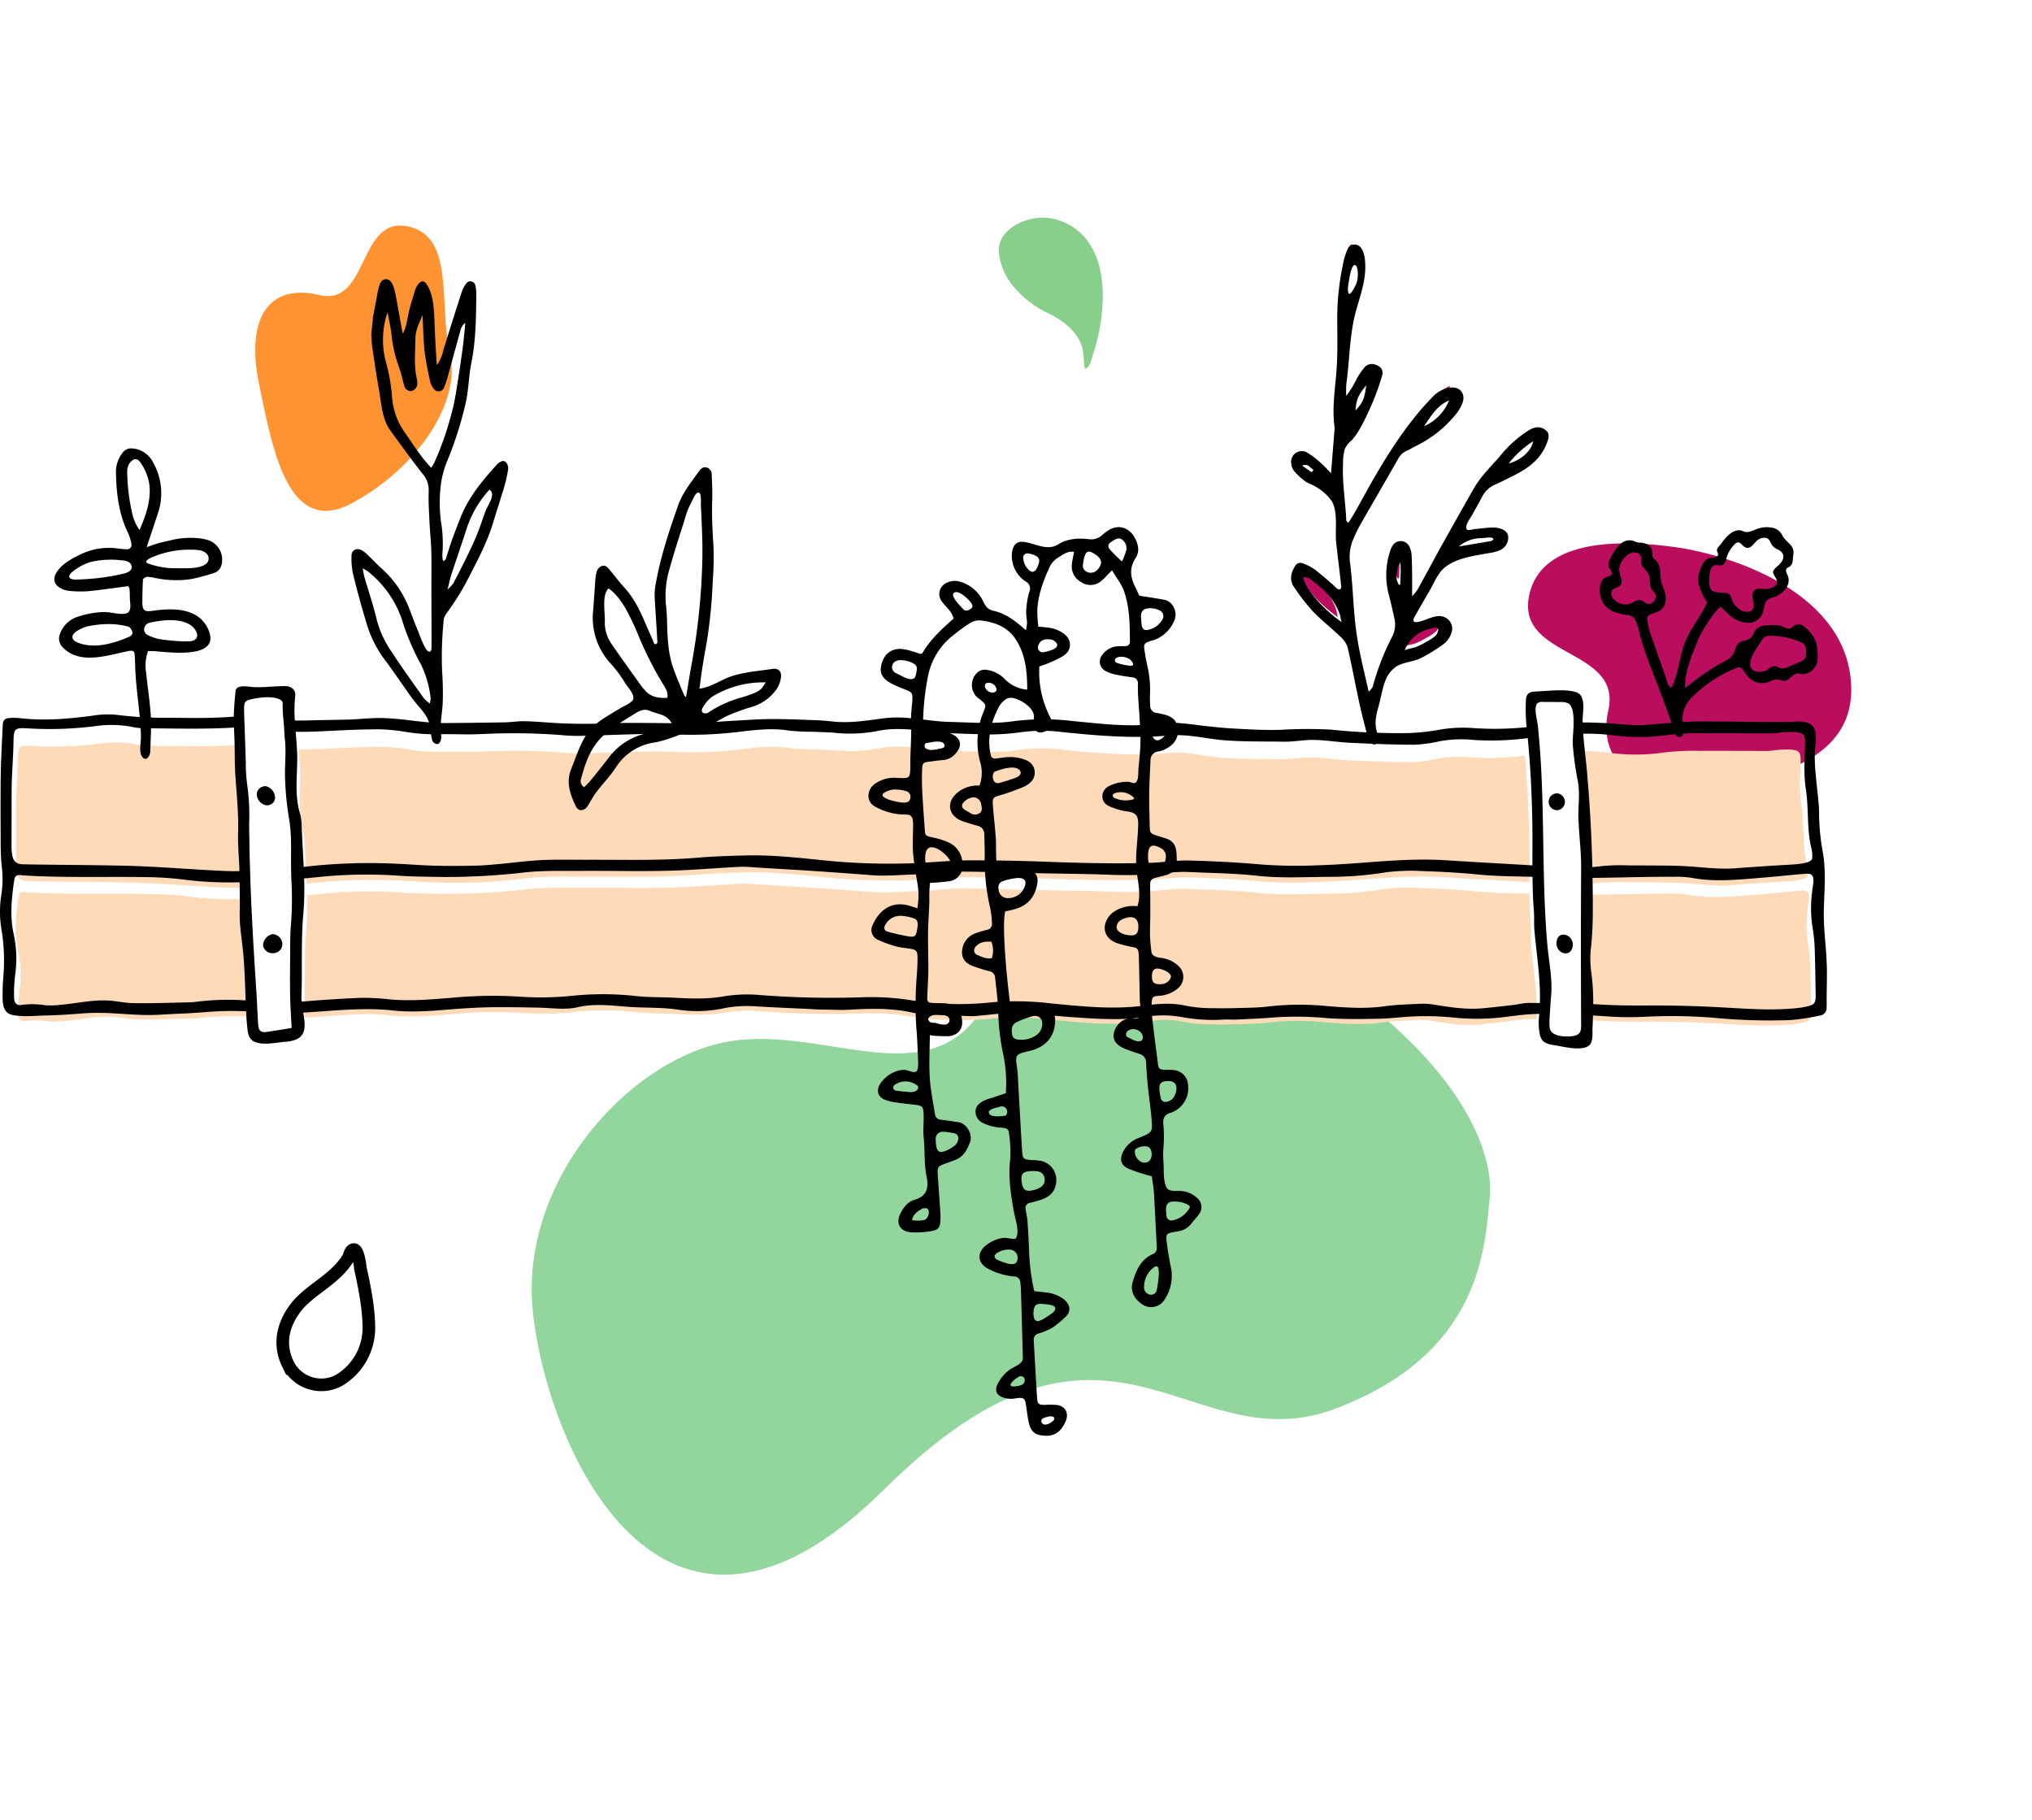<svg xmlns="http://www.w3.org/2000/svg" xmlns:xlink="http://www.w3.org/1999/xlink" width="644" height="576.879" viewBox="0 0 644 576.879"><defs><clipPath id="clip-path"><rect id="Rettangolo_821" data-name="Rettangolo 821" width="76.383" height="127.494" fill="#bb0d5d"></rect></clipPath><clipPath id="clip-path-2"><rect id="Rettangolo_820" data-name="Rettangolo 820" width="569.036" height="89.685" fill="#ffdab9"></rect></clipPath><clipPath id="clip-path-3"><rect id="Rettangolo_819" data-name="Rettangolo 819" width="579" height="377.522" fill="none"></rect></clipPath></defs><g id="Corsi_formativi" transform="translate(-158 -2305)"><g id="Raggruppa_69619" data-name="Raggruppa 69619"><path id="Tracciato_53992" data-name="Tracciato 53992" d="M-2063.313-343.461c1.093,17.217,1.475,48.244,29.388,48.68s43.586-33.188,48.108-48.68,9.667-42.643-9.1-48.765-20.115,27.114-39.008,19.959S-2064.405-360.678-2063.313-343.461Z" transform="translate(753.298 464.186) rotate(-98)" fill="#bb0d5d"></path><g id="Raggruppa_69592" data-name="Raggruppa 69592" transform="translate(569 2382.478)"><g id="Raggruppa_69591" data-name="Raggruppa 69591" clip-path="url(#clip-path)"><path id="Tracciato_53983" data-name="Tracciato 53983" d="M69.11,67.566a15.629,15.629,0,0,1-8.276,8.541c2.221-3.2,4.15-6.72,8.276-8.541" transform="translate(-20.517 -22.788)" fill="#bb0d5d"></path><path id="Tracciato_53984" data-name="Tracciato 53984" d="M30.184,60.049c-.66,4.605-1.086,5.6-3.562,8.333.227-3.6.824-5,3.562-8.333" transform="translate(-8.979 -20.252)" fill="#bb0d5d"></path><path id="Tracciato_53985" data-name="Tracciato 53985" d="M24.767.09A.453.453,0,0,1,25.093,0c.859.123,1,2.192.989,2.829a8.489,8.489,0,0,1-.472,3.279c-.251.558-1.982,4.348-2.546,3.255-.551-1.066-.054-3.2.125-4.318C23.308,4.3,23.859.707,24.767.09" transform="translate(-7.694 0)" fill="#bb0d5d"></path><path id="Tracciato_53986" data-name="Tracciato 53986" d="M3.152,102.1c-.261.061-.544-.223-1.073-.585-.7-.478-1.386-.978-2.079-1.467a2.127,2.127,0,0,1,2.29.191,13.305,13.305,0,0,0,1.42,1.2c-.221.427-.385.62-.559.661" transform="translate(0 -33.659)" fill="#bb0d5d"></path><path id="Tracciato_53987" data-name="Tracciato 53987" d="M2.991,160.92A18.008,18.008,0,0,1,.8,157.1c-.44-1.025-.618-1.337.506-1.234,1.171.107,2.652,1.518,3.564,2.21a25.689,25.689,0,0,1,3.981,3.744,20.909,20.909,0,0,1,2.977,4.5,16.409,16.409,0,0,1,.931,2.379c.1.319.235,1.857.45,2.009A46.5,46.5,0,0,1,2.991,160.92" transform="translate(-0.156 -52.563)" fill="#bb0d5d"></path><path id="Tracciato_53988" data-name="Tracciato 53988" d="M48.336,155.793l-.42.158a6.152,6.152,0,0,1-.777-1.993c-.014-1.746.082-3.945,1.142-5.4.39,2.277.055,4.913.055,7.236" transform="translate(-15.898 -50.103)" fill="#bb0d5d"></path><path id="Tracciato_53989" data-name="Tracciato 53989" d="M57.131,182.19a18.5,18.5,0,0,1,3.895-1.11c2.082-.449.951,2.013.277,2.654a17.639,17.639,0,0,1-3.174,2.066,22.124,22.124,0,0,1-3.4,1.695c-.492.192-3.493.748-3.636,1.053a11.922,11.922,0,0,1,6.035-6.358" transform="translate(-17.233 -61.054)" fill="#bb0d5d"></path><path id="Tracciato_53990" data-name="Tracciato 53990" d="M85.707,136.261c.853-.036,2.739-.41,3.5-.1.887.358.047.99-.49,1.082-3.209.548-6.42,1.078-10.525,1.764a11.51,11.51,0,0,1,7.513-2.744" transform="translate(-26.372 -45.881)" fill="#bb0d5d"></path><path id="Tracciato_53991" data-name="Tracciato 53991" d="M103.036,95.339a33.626,33.626,0,0,1,8.1-7.352c-.447,3.053-3.964,6.3-8.1,7.352" transform="translate(-34.75 -29.675)" fill="#bb0d5d"></path></g></g><path id="Tracciato_53982" data-name="Tracciato 53982" d="M-1643.549-54.076c-4.8-14.056-26.46-34.228-73.711-41.882s-92.926,23.212-97.436,55.836S-1859.89-14.834-1884.718,3.9s-39.626,66.851-18.763,102.275,90.056,99.118,124.973,4.444,83.451-47.66,118.641-83.494S-1638.753-40.02-1643.549-54.076Z" transform="translate(2096.836 3428.395) rotate(25)" fill="#92d69e"></path><path id="Tracciato_53981" data-name="Tracciato 53981" d="M-2063.328-350.317c.977,21.64,1.6,49.513,23.23,41.941s39.209-25.722,38.029-41.941,7.641-36.74-7.194-42.014-15.9,23.361-30.835,17.2S-2064.3-371.957-2063.328-350.317Z" transform="translate(2332.817 2449.866) rotate(-9)" fill="#ff9331"></path><g id="Raggruppa_69590" data-name="Raggruppa 69590" transform="translate(162.982 2540.314)"><g id="Raggruppa_69589" data-name="Raggruppa 69589" clip-path="url(#clip-path-2)"><path id="Tracciato_53975" data-name="Tracciato 53975" d="M793.814,4.506a63.122,63.122,0,0,0,17.692-.09,77.6,77.6,0,0,1,11.229-.505c7.077-.054,14.135.036,21.213.036,1.137,0,2.293-.234,3.43-.325a31.823,31.823,0,0,1,3.448-.145c3.485.217,3.918.614,3.809,4.243-.126,4.622-.451,9.261.271,13.811.956,6.156.253,12.421,1.715,18.5a9.813,9.813,0,0,1,.27,3.394.875.875,0,0,1-.235.415c-1.065,1.21-5.487,1.408-6.715,1.481q-8.639.487-17.278,1.137c-4.8.361-9.351-.217-14.118-.56-4.784-.343-9.586-.289-14.388-.325-2.167-.018-4.333.018-6.5-.054a60.707,60.707,0,0,0-9.045.469c-.342.036-.685.072-1.047.108q-.379-15.408-1.751-30.781c-.362-3.773-.849-7.51-1.12-11.284a61.8,61.8,0,0,1,9.117.469" transform="translate(-288.963 -1.275)" fill="#ffdab9"></path><path id="Tracciato_53976" data-name="Tracciato 53976" d="M150.007,2.73c5.47-.253,10.958-.56,16.429-.613a52.094,52.094,0,0,1,9.478.7,59.9,59.9,0,0,0,11.627.848c3.755-.109,7.529.126,11.3,0,1.228-.054,2.456-.09,3.683-.145a197.687,197.687,0,0,1,22.892.38,56.712,56.712,0,0,0,6.047.289c6.355-.145,12.692-.433,19.029-.578,3.322-.072,6.644-.09,9.947.073a125.9,125.9,0,0,0,20.689-.7c5.38-.632,10.85-1.372,16.339-.469a66.258,66.258,0,0,0,7.348.361c2.6.126,5.2.126,7.781.4a45.236,45.236,0,0,0,13.341-.74c5.38-.993,10.85-.325,16.23.289,4.928.577,9.677.65,14.641.812a70.789,70.789,0,0,0,13.54-.577,51.159,51.159,0,0,1,13.4-.073c11.193,1.155,22.386,2.113,33.688,1.065,5.741-.524,11.591,1.047,17.295,1.517,6.3.487,12.62.343,18.92.451,3.159.036,6.336-.632,9.478-.56,3.9.09,7.763.74,11.662.921,6.626.306,13.252.577,19.9.6a44.649,44.649,0,0,0,8.124-1.119,37.639,37.639,0,0,1,10.363-.415,86.827,86.827,0,0,0,17.313-.56c.848,8.485,1.246,16.952,1.426,25.51.108,4.875.035,9.749.054,14.623-9.172-.541-18.361-1.047-27.532-1.625-13.468-.83-26.611,1.227-40.043,1.589a149.76,149.76,0,0,1-17.783-.235c-7.618-.685-15.273-1.064-22.91-1.264-4.17-.108-8.34.614-12.511.74-11.265.325-22.512.036-33.76-.4q-11.374-.406-22.766-.4c-6.968,0-14.01.9-20.852.993a205.594,205.594,0,0,1-23.343-.794c-8.738-.867-17.512-1.95-26.34-1.751-5.182.126-10.381.289-15.544.722-11.518.975-23.073.614-34.609.649-4.748.018-9.514-.126-14.262.09-4.6.217-9.189.848-13.775,1.264-2.293.2-4.6.451-6.9.487-4.333.09-8.666.145-13,.036-4.026-.09-8.052-.451-12.1-.613a176.927,176.927,0,0,0-28.507.867l-.993.108c-.2-4.46-.505-8.918-.65-13.377a16.3,16.3,0,0,0-.632-3.845c-1.444-5.127-.866-10.562-.758-15.9.018-1.3,0-2.618-.072-3.9-.109-1.859-.271-3.719-.415-5.578,2.69.054,5.38-.018,8.088-.145" transform="translate(-52.261 -0.745)" fill="#ffdab9"></path><path id="Tracciato_53977" data-name="Tracciato 53977" d="M.1,20.634c.036-5.2.524-10.381.6-15.58C.767,1.01,1.182.847,5.371,1.082A113.525,113.525,0,0,0,26.53.359,35.169,35.169,0,0,1,38.589.7a18.26,18.26,0,0,0,3.43.343c9.406.036,18.794.343,28.2-.234.054,1.48.126,2.979.181,4.459.09,3.61.018,7.222.27,10.814.4,5.9,1.029,11.771.848,17.71-.108,4.1.307,8.2.433,12.295-1.408.036-2.816.018-4.225-.036-10.561-.433-21.087-1.408-31.665-1.661-10.778-.253-21.538-.253-32.316-.451-1.968-.037-3-.795-3.394-2.582a15.451,15.451,0,0,1-.289-3.43c.018-5.777.018-11.536.036-17.3" transform="translate(-0.023 0)" fill="#ffdab9"></path><path id="Tracciato_53978" data-name="Tracciato 53978" d="M59.31,114.769c-1.011.109-2,.271-3.015.289-5.94.108-11.9.361-17.838.252-2.509-.036-4.91-.577-7.366-.776-5.254-.415-10.507.884-15.724,1.318a24.61,24.61,0,0,1-4.748.126,24.2,24.2,0,0,0-7.312-.109c-1.552.289-2.437-.541-2.455-2.257a48.8,48.8,0,0,1,.289-6.9A36.448,36.448,0,0,0,.78,93.809C-.556,88.049.058,82.326.888,76.585c.2-1.354.668-1.7,2.022-1.661.289.018.577.09.866.109,4.026.253,8.07.379,12.1.433,8.936.145,17.855-.036,26.827.109a103.462,103.462,0,0,1,12.945.939,114.926,114.926,0,0,0,15.544.7H72c.018,2.077.018,4.153.036,6.211.018,2.311-.126,4.621.072,6.915.307,3.863.956,7.726,1.21,11.608.27,4.17.415,8.322.56,12.493a80.26,80.26,0,0,0-14.569.325" transform="translate(0 -27.59)" fill="#ffdab9"></path><path id="Tracciato_53979" data-name="Tracciato 53979" d="M531.525,113.713a32.374,32.374,0,0,0-3.846.578c-3.43.4-6.861.794-10.308,1.119-5.073.469-10.074-.289-15.057-1.1a21.445,21.445,0,0,0-4.3-.325c-3.881.18-7.8.253-11.644.794-6.661.939-13.269.343-19.858-.217a86.149,86.149,0,0,0-17.259.344c-2.148.234-4.315.306-6.481.361-3.448.09-6.932.2-10.381.108a42.6,42.6,0,0,1-8.593-.758c-4.477-1.029-8.918-.632-13.324-.036-9.677,1.282-19.281.253-28.886-.668a93.737,93.737,0,0,0-18.974-.4,94.484,94.484,0,0,1-25.022-.56,81.016,81.016,0,0,0-15.508-1.029,294.153,294.153,0,0,1-32.893-.7,44.046,44.046,0,0,0-11.211.433c-5.38.939-10.4.7-15.833.416-4.062-.2-8.142-.09-12.2-.56a94.164,94.164,0,0,0-20.292.018,96.6,96.6,0,0,1-16,.217,135.552,135.552,0,0,0-21.159.325c-6.463.541-12.944,1.1-19.443.577a80.235,80.235,0,0,0-9.045-.541c-6.192.217-12.385.65-18.559,1.155-.2.018-.379.036-.577.036a12.51,12.51,0,0,1-.073-1.824c.325-8.647-.181-17.295.6-25.942a94.356,94.356,0,0,0,.253-11.067l3.9-.379a148.42,148.42,0,0,1,25.491-.524c4.748.361,9.514.343,14.281.452a217.382,217.382,0,0,0,26.322-1.5c5.722-.578,11.536-.4,17.295-.433,9.1-.054,18.2.181,27.279-.036,7.637-.181,15.255-.867,22.892-1.246,2-.09,4.026.162,6.048.271,6.192.379,12.384.722,18.577,1.137q8.287.569,16.573,1.21c5.109.415,10.363-.181,15.508-.253,4.116-.054,8.214-.848,12.349-.848,7.637-.018,15.273.307,22.91.469,8.232.181,16.465.2,24.679.524q6.446.244,12.872-.108c3.9-.217,7.836-.957,11.735-.776,7.33.343,14.7.4,22.008,1.209,7.907.867,15.851.307,23.777.325a111.407,111.407,0,0,0,16.789-1.444,62.547,62.547,0,0,1,11.193-.379c5.9.2,11.825.487,17.692,1.083,5.741.56,11.482.6,17.241.722.036,3.593.144,7.186.433,10.778.163,2.076-.018,4.188.181,6.264.577,6.355,1.552,12.691,1.715,19.1.036,1.227.036,2.437-.018,3.665-1.281-.018-2.563-.018-3.845-.036" transform="translate(-53.32 -26.065)" fill="#ffdab9"></path><path id="Tracciato_53980" data-name="Tracciato 53980" d="M856.228,116.184a30.627,30.627,0,0,1-3.863.541c-7.781.686-15.544.054-23.325-.361q-11.456-.623-22.928-.559c-4.911.018-9.785,0-14.7-.307q-1.137-.081-2.274-.109a68.644,68.644,0,0,0-.65-10.363,30.442,30.442,0,0,1-.054-7.474c.325-3.177.523-6.391.559-9.586q.054-6.2-.072-12.4c8.575-.072,17.168-.4,25.636-.343a30.568,30.568,0,0,1,5.614.325c7.2,1.354,14.371.6,21.556.018,4.748-.379,9.478-.9,14.208-1.282,2.2-.181,2.8.487,2.618,2.8-.09,1.011-.307,2-.4,3a39.948,39.948,0,0,0,.235,11.644,49.6,49.6,0,0,1,.632,7.312c.162,4.459.181,8.918.271,13.377.054,2.618-.379,3.214-3.07,3.773" transform="translate(-290.265 -27.344)" fill="#ffdab9"></path></g></g><g id="Raggruppa_69588" data-name="Raggruppa 69588" transform="translate(158 2382.478)"><g id="Raggruppa_69587" data-name="Raggruppa 69587" clip-path="url(#clip-path-3)"><path id="Tracciato_53964" data-name="Tracciato 53964" d="M453.017,301.987c-.073,5.947-.45,11.421.289,16.885.369,2.729.876,5.439,1.307,8.16a2,2,0,0,0,2.006,1.871c1.87.2,3.727.517,5.587.8,2.444.376,4.519,3.841,3.5,6.452-.948,2.425-2.073,4.455-4.576,5.448-1.206.479-2.432.907-3.653,1.349-1.734.627-2.088,1.046-1.981,2.855.23,3.906.536,7.807.792,11.712a29.374,29.374,0,0,1,.079,3.044c-.1,2.61-.626,3.3-3.259,3.68a28.618,28.618,0,0,1-6.047.317c-3.617-.262-4.99-2.966-3.268-6.174.981-1.828,2.271-3.535,4.313-4.107,3.969-1.112,4.6-3.76,3.879-7.291-.835-4.121-.507-8.34-.928-12.5-.246-2.436.068-4.924-.022-7.383-.088-2.4-.481-2.7-2.806-2.964-2.016-.225-4.034-.431-6.039-.735a15.21,15.21,0,0,1-3.373-.823c-2.266-.91-2.859-2.878-1.628-4.956a10.169,10.169,0,0,1,4.978-4.008,6.544,6.544,0,0,1,3.2-.49c.893.121,3.259,1.434,3.7-.063a6.619,6.619,0,0,0,.239-2.135c-.161-3.761-.243-7.532-.59-11.277a112.893,112.893,0,0,1,.195-16.937c.108-1.879.234-3.766.178-5.644-.048-1.625-.477-2.034-2.028-2.325-1.567-.295-3.191-.359-4.719-.782a34.735,34.735,0,0,1-5.686-2.056,3.381,3.381,0,0,1-1.773-4.73c1.66-3.815,5.2-7.638,11.026-6.266.977.23,1.924.587,3.144.966a22.867,22.867,0,0,0,.044-7.788c-.569-3.283-1.145-6.581-1.414-9.9-.222-2.732.012-5.5.013-8.25a10,10,0,0,0-.2-2.584,1.82,1.82,0,0,0-1.132-1.089,14.886,14.886,0,0,0-2.591-.132A20.175,20.175,0,0,1,435.9,229.8c-3.35-1.656-2.74-5.46-.529-7.186a10.37,10.37,0,0,1,6.955-2.066c4.343.156,4.5.545,4.5-4.476,0-4.483.442-8.955.2-13.45a57.834,57.834,0,0,1,.408-6.062c.158-3.056.127-3.043-2.586-4.143a42.685,42.685,0,0,1-3.979-1.741c-2.929-1.55-3.85-3.295-3.247-5.865.778-3.315,2.83-5.126,6.072-5.128a14.082,14.082,0,0,1,3.367.652c.973.247,1.915.612,2.878.905.123.038.282-.042.648-.107,2.457-4.313,6.173-7.742,9.958-11.06-.606-2.435-2.515-3.708-3.76-5.443a3.868,3.868,0,0,1,1.49-5.855,5.726,5.726,0,0,1,4.219-.418,11.7,11.7,0,0,1,7.422,6.274c.747,1.564,1.479,2.607,3.29,2.988,4.078.857,7.126,3.457,10.191,6.1.192.165.437-2.285.42-2.483-.084-1.006-.282-1.978-.285-3a25.269,25.269,0,0,1,1.009-6.684,2.461,2.461,0,0,0-1.19-3.239,9.8,9.8,0,0,1-4.264-6.713c-.365-2.421.1-6.094,3.322-5.858,3.7.27,7.6,3.087,11.236.833,2.994-1.858,6.32-2.046,9.674-1.662a5.264,5.264,0,0,0,4.379-1.36,13.9,13.9,0,0,1,2.088-1.564c3.043-1.8,6.293-.8,8.051,2.28,1.244,2.184,1.76,4.492.387,6.6-2.2,3.378-1.6,6.494.151,9.707.344.632.575,1.326.874,1.983.055.121.191.2.272.286,2.583.415,5.152.772,7.7,1.258a4.244,4.244,0,0,1,3.194,2.688,4.673,4.673,0,0,1,.117,3.791,11.132,11.132,0,0,1-5.917,6.081c-.655.295-1.39.4-2.071.646-1.5.532-1.793.987-1.539,2.6.292,1.858.581,3.725,1.03,5.549a33.152,33.152,0,0,1,.72,9.073c-.032,1.013.048,2.03.09,3.045a2.24,2.24,0,0,0,2.033,2.4c.858.141,1.713.321,2.554.54,2.111.55,3.719,1.669,4.107,3.979a5.827,5.827,0,0,1-2.134,5.822,9.2,9.2,0,0,1-3.844,1.858,2.773,2.773,0,0,0-2.616,2.9c-.178,3.475-.361,6.952-.405,10.43-.042,3.334.067,6.671.149,10.006.065,2.659.092,2.659,2.817,3.516.691.217,1.388.42,2.076.647a7.24,7.24,0,0,1,1.216.468c2.66,1.454,2.377,4.162,2.466,6.51a4.457,4.457,0,0,1-3.238,4.66c-1.242.394-2.536.622-3.788.989a1.856,1.856,0,0,0-1.406,1.952c.015,3.18.056,6.359.048,9.539-.006,2.17-.146,4.341-.1,6.509.038,1.733.237,3.464.426,5.19s1.884,1.935,3.283,2.141a9.691,9.691,0,0,1,5.319,2.529,4.708,4.708,0,0,1-.365,7.242,10.169,10.169,0,0,1-6,2.238c-1.746.125-2.054.479-2.1,2.1a36.779,36.779,0,0,0,.173,5.182c.537,4.751,1.18,9.49,1.776,14.235.2,1.574.508,1.856,2.256,1.924.868.034,1.748-.053,2.6.056a4.966,4.966,0,0,1,4.7,4.846,8.153,8.153,0,0,1-5.578,8.725c-1.783.538-2.411,1.566-2.284,3.465a39.734,39.734,0,0,1,.072,7.348,28.155,28.155,0,0,0,.012,5.015c.145,2.331-.139,5.382.83,7.584.7,1.58,2.541,1.326,4.039,1.34a8.258,8.258,0,0,1,5.594,2.061,3.783,3.783,0,0,1,.71,5.417c-.673.941-1.529,1.75-2.207,2.688a6.644,6.644,0,0,1-4.347,2.64c-.569.109-1.15.167-1.717.283-1.858.383-2.181.67-1.95,2.639.321,2.73.768,5.451,1.311,8.146a13.466,13.466,0,0,1-1.838,10.412,5.04,5.04,0,0,1-7.521,1.412c-2.261-1.7-3.512-3.986-2.678-6.833,1.07-3.657,2.527-7.165,6.375-8.845,1.178-.515,1.3-1.395,1.245-2.475-.3-5.63-.547-11.263-.884-16.89-.1-1.724-.434-3.434-.681-5.3-.911-.254-1.724-.448-2.515-.708a49.566,49.566,0,0,1-4.924-1.712c-2.247-1.013-2.792-2.748-1.82-5.023a9.042,9.042,0,0,1,5.347-4.805c4.138-1.68,4.222-1.781,3.808-6.329-.3-3.311-.794-6.6-1.132-9.914-.251-2.445-.445-4.9-.557-7.355a2.867,2.867,0,0,0-2.092-2.934c-1.649-.55-3.313-1.077-4.909-1.757-2.469-1.05-3.526-2.609-3.273-4.543a6,6,0,0,1,4.793-4.99c.95-.11,2.5.514,3.254-.274.926-.966.251-4.119.227-5.329q-.14-6.847-.312-13.693c-.014-.58-.055-1.161-.126-1.736a1.566,1.566,0,0,0-1.36-1.446,41.886,41.886,0,0,1-5.456-1.348c-5.5-2.037-4.476-7.458-1.043-9.869a10.9,10.9,0,0,1,7.535-1.814c1.366-3.991-.125-8.47-.363-12.542-.264-4.519.527-8.847.607-13.316.051-2.825-.679-3.831-3.5-4.184a20.932,20.932,0,0,1-5.017-1.368c-1.586-.556-2.817-1.566-2.836-3.449-.018-1.635,1.136-3.029,3.181-3.685a12.38,12.38,0,0,1,5.133-.881c.87.1,1.658.722,2.3.171.966-.822.717-3.424.834-4.565.214-2.082.412-4.166.55-6.254a53.06,53.06,0,0,0-.011-6.086c-.177-3.615-.47-7.223-.683-10.836-.068-1.157-.051-2.321-.044-3.481A1.83,1.83,0,0,0,517.2,188.7c-1.722-.253-3.454-.477-5.152-.846a12.465,12.465,0,0,1-3.266-1.122,3.325,3.325,0,0,1-1.088-5.187,6.449,6.449,0,0,1,4.782-2.684c.864-.083,1.741-.013,2.608-.069a1.319,1.319,0,0,0,1.331-1.409c-.028-5.375-.072-10.79-1.837-15.918-.776-2.256-2.384-4.225-3.832-6.7-.714.728-1.15,1.188-1.6,1.631a13.423,13.423,0,0,1-2.187,2.054,5.257,5.257,0,0,1-6.108-.008,5.588,5.588,0,0,1-2.842-5.462c.114-1.265.43-2.511.7-4.031-1.83-.326-3.175.624-4.423,1.416a8.049,8.049,0,0,0-3.106,2.9c-2.057,4.476-3.87,9.087-4.113,14.1a47.515,47.515,0,0,0,.317,5.265c1.154.109,2,.154,2.831.274a10.917,10.917,0,0,1,5.244,1.929c2.716,2.072,2.623,5.38-.315,7.184a38.485,38.485,0,0,1-4.7,2.238c-.908.4-1.868.683-2.731.993a31.125,31.125,0,0,0,3.426,16.069c.576,1.107.931,2.108.146,3.235-.836,1.2-3.934,2.545-4.808.738a10.479,10.479,0,0,1-.465-4.19c.013-3.028-5.246-6.155-7.691-5.905a3.062,3.062,0,0,0-1.555.687,6.978,6.978,0,0,0-1.743,1.909c-2.579,4.859-3.963,9.953-2.716,15.494a1.317,1.317,0,0,0,1.55,1.145c1.009-.1,2.011-.275,3.02-.383a13.238,13.238,0,0,1,6.817.972,4.205,4.205,0,0,1,.994,7.155,8.026,8.026,0,0,1-2.219,1.347c-2.154.849-4.32,1.694-6.538,2.352-3.047.9-3.129.841-2.918,3.671.248,3.323.656,6.634.889,9.959.206,2.943-.106,6.218.449,9.106.278,1.444,1.02,1.149,2.378.757,2.82-.812,5.5-1.221,8.195.339,1.847,1.07,2.477,2.236,2.141,4.319-.628,3.894-2.671,6.694-6.516,7.952-1.216.4-2.489.625-3.666.914-1.153,4.457.681,23.562,1.865,31.215,1.99.611,4.127-1.366,6.1-1.646,3.225-.457,7.8.775,7.872,4.657.1,5.145-2.827,8.74-7.992,9.955-4.739,1.114-4.7,1.109-4.025,5.777.229,1.572.232,3.179.324,4.77.41,7.093.787,14.187,1.235,21.277.151,2.395.4,2.553,2.933,2.769a26.6,26.6,0,0,1,3.029.259,6.2,6.2,0,0,1,4.816,6.9c-.514,4.617-4.524,5.477-8.351,6.414a1.6,1.6,0,0,0-1.325,1.919c.15,1.3.5,2.572.588,3.868.23,3.181.393,6.368.529,9.555A64.562,64.562,0,0,0,486.1,383.21c1.256.143,2.384.254,3.507.4a10.949,10.949,0,0,1,6.005,2.3c2.169,1.882,2.153,4.09-.03,5.868a34.9,34.9,0,0,1-3.672,2.984,20.309,20.309,0,0,1-4.346,1.841,1.991,1.991,0,0,0-1.628,2.2c.068,1.449.161,2.9.244,4.344.269,4.631.515,9.264.819,13.894.126,1.929.491,2.209,2.417,2.213a25.626,25.626,0,0,1,3.9.033c2.735.434,3.819,2.6,2.733,5.171-1.333,3.149-3.36,4.651-6.2,4.586-3.556-.082-4.919-1.2-5.608-4.761-.359-1.851-.543-3.733-.87-5.591-.236-1.344-.7-1.7-2.076-1.631-.865.042-1.727.3-2.587.279a7.8,7.8,0,0,1-2.533-.432c-2.037-.763-2.657-2.169-1.737-4.135a12.412,12.412,0,0,1,3.744-4.571c1.408-1.081,4.359-1.812,4.306-3.827q-.287-10.865-.615-21.729a19.161,19.161,0,0,0-.19-2.164,1.939,1.939,0,0,0-1.962-1.913,21.6,21.6,0,0,1-7.9-2.271c-3.791-1.74-4.125-5.391-.714-7.831a10.929,10.929,0,0,1,5.264-2.125c1.09-.1,2.174.331,3.207.262.856-.057.538.239.914-.638.867-2.026-.464-5.82-.837-7.88-1.009-5.568-1.849-11.11-1.162-16.83a39.391,39.391,0,0,0-.367-7.809c-.123-1.482-.585-1.911-2.284-2.025A15.41,15.41,0,0,1,469.975,330a3.923,3.923,0,0,1-2.478-3.744c-.005-1.7,1.2-2.579,2.464-3.31a13.357,13.357,0,0,1,2.437-.909c1.5-.507,3-.994,4.684-1.55a44.007,44.007,0,0,0-.936-12.847,74.273,74.273,0,0,1-1.466-13.016c-.093-3.609-.636-7.207-.989-10.808a2.179,2.179,0,0,0-1.926-2.014c-1.683-.425-3.343-.963-4.977-1.553-2.038-.737-3.541-1.958-3.583-4.385a6.39,6.39,0,0,1,3.746-5.855,28.4,28.4,0,0,1,4.151-1.286,1.887,1.887,0,0,0,1.586-2.217,28.694,28.694,0,0,0-.566-4.74,67.649,67.649,0,0,1-1.722-16.828c.019-2.03-.111-4.061-.113-6.092,0-1.649-.567-2.774-2.316-3.155-1.129-.246-2.223-.657-3.33-1-.553-.173-1.119-.322-1.651-.549-4.241-1.8-4.819-5.964-1.22-8.925A9.969,9.969,0,0,1,468.736,223a11.5,11.5,0,0,0,.254-7.323,24.582,24.582,0,0,1,1.087-16.177c.834-2.1.735-2.149-.981-3.64-.437-.38-.95-.682-1.35-1.1a5.353,5.353,0,0,1,.5-7.724,3.423,3.423,0,0,1,2.847-.7,9.725,9.725,0,0,1,5.686,2.936,11.037,11.037,0,0,0,7.093,3.322c-.011-5.673-.519-11.109-3.619-15.9-2.657-4.106-6.9-5.6-11.512-6.051a5.815,5.815,0,0,0-3.233,1,49.861,49.861,0,0,0-4.573,3.322,21.741,21.741,0,0,0-8.487,13.233,84.929,84.929,0,0,0-1.607,15.1c-.046,1.846.4,2.33,2.348,2.161a12.78,12.78,0,0,1,7.151,1.384c2.535,1.32,2.915,3.625,1.035,5.742a5.8,5.8,0,0,1-4.032,2.321c-1.445.083-2.882.314-4.32.491-2.168.267-2.4.437-2.471,2.73-.075,2.317-.059,4.645.06,6.96.2,3.91.513,7.814.781,11.721.147,2.145.194,2.1,2.58,2.646A23.264,23.264,0,0,1,458.925,241a7.525,7.525,0,0,1,4.434,6.945,4.864,4.864,0,0,1-4.053,5.347,61.812,61.812,0,0,1-6.226.532,33.158,33.158,0,0,0-.216,5.391c-.079,3.177-.312,6.351-.405,9.528-.063,2.164,0,4.332.01,6.5.015,2.31.1,4.62.049,6.929-.059,2.752-.258,5.5-.333,8.252a1.459,1.459,0,0,0,1.643,1.591,36.2,36.2,0,0,1,4.339.037,5.3,5.3,0,0,1,4.957,4.719c.606,3-.846,5.166-3.89,5.63-.406.062-6.223,0-6.218-.416m28.94,1.556a7.993,7.993,0,0,0,4.776-1.44,4.255,4.255,0,0,0,1.824-2.814c.456-2.244-.933-3.745-3.16-3.158a30.324,30.324,0,0,0-4.839,1.816c-1.46.668-1.869,2.063-1.425,4.081.244,1.111.973,1.517,2.823,1.515M449.128,267.51c.115-1.552-.218-2.184-1.646-2.6a16.85,16.85,0,0,0-3.388-.62,5.359,5.359,0,0,0-5.1,2.663c-.715,1.079-.528,2.014.7,2.36,1.937.548,3.914.971,5.893,1.353,2.694.52,3.033.258,3.427-2.3.044-.285.081-.571.12-.858m6.436-17.445c.689-.123,1.831-.278,2.948-.538a1.531,1.531,0,0,0,1.154-1.992c-.429-2.438-6.842-7.645-7.958-3.313a7.846,7.846,0,0,0-.148,2.562c.21,2.541,1.084,3.315,4,3.282m24.87,2.251a21.269,21.269,0,0,0-4.269.96,2,2,0,0,0-1.38,2.394,2.9,2.9,0,0,0,3.03,3,5.584,5.584,0,0,0,5.418-4.179c.46-1.934-1.042-2.319-2.8-2.178m39.48-82.845c.086,1.068.112,1.782.206,2.487.2,1.511.944,2.031,2.306,1.632a6.7,6.7,0,0,0,4.307-3.25,2,2,0,0,0-.939-2.864,6.547,6.547,0,0,0-4.574-.45,2.176,2.176,0,0,0-1.117,1.132,3.6,3.6,0,0,0-.19,1.314M485.833,345.145c-3.24.016-3.993.714-3.753,3.119.3,2.989,1.3,3.662,4.276,2.8a7.177,7.177,0,0,0,1.939-.892,2.772,2.772,0,0,0,1-3.066,2.442,2.442,0,0,0-2.136-1.853c-.564-.087-1.141-.094-1.324-.108m-30.965-9.874c.094,3.878.992,4.493,3.667,3.259a9.756,9.756,0,0,0,1.856-1.091,3.242,3.242,0,0,0,1.633-2.877c-.2-1.464-1.6-1.433-2.712-1.632a11.406,11.406,0,0,0-2.141-.225,2.146,2.146,0,0,0-2.3,2.08c-.038.428-.006.863-.006.487M535.4,356.53c-.067-.906-2.74-1.519-3.313-1.6-3.8-.462-4.589.367-4.1,4.24a1.611,1.611,0,0,0,2.045,1.592,7.843,7.843,0,0,0,5.332-4.013.478.478,0,0,0,.032-.213m-87.51-167.459a1.247,1.247,0,0,0,.487-.542,9.016,9.016,0,0,0,.5-2.471,1.645,1.645,0,0,0-.313-1.169c-1.039-1.2-4.715-2.088-6.045-1.435a2.081,2.081,0,0,0-.138,3.944c1.16.507,4.137,2.487,5.514,1.674m77.636,189.344c.034-.6.288-3.029-.731-3.078a1.115,1.115,0,0,0-.613.209,7.651,7.651,0,0,0-3.255,6.887,2.253,2.253,0,0,0,2.044,1.894,1.785,1.785,0,0,0,1.932-1.375,33.362,33.362,0,0,0,.623-4.537m-6.435-110.567c.054-2.426-1.174-3.506-3.473-3.045a6.917,6.917,0,0,0-.83.257c-1.294.441-2.39,1.092-2.577,2.61-.131,1.067.865,2.025,2.583,2.5a8.488,8.488,0,0,0,1.28.236c2.166.255,2.97-.432,3.018-2.559m-40.8-50.531a20.868,20.868,0,0,0-4.6,1.211c-.753.265-.937,1.745-.5,2.755a1.456,1.456,0,0,0,1.784.877c1.806-.461,3.551-1.044,5.3-1.679.922-.335,2.025-1.243,1.3-2.211-.677-.9-1.932-1.086-3.279-.952m43.86,27.91c-.046,3.021.783,3.8,3.407,3.184,1.43-.333,2.017-.941,2.171-2.249a2.953,2.953,0,0,0-1.414-3.292c-2.933-1.617-4.114-.948-4.164,2.357m6.252,71.4c-2.147.065-2.821.78-2.629,2.876a17.845,17.845,0,0,0,.415,2.521,1.5,1.5,0,0,0,1.938,1.152c1.793-.377,2.56-1.64,2.906-3.283.462-2.191-.458-3.33-2.63-3.266m-90.369-90.505c.312,1.366,5.785,2.334,6.849,2.28.906-.045,1.762-.277,1.913-1.362a1.865,1.865,0,0,0-1.016-2.2,12.668,12.668,0,0,0-3.785-.616,7.02,7.02,0,0,0-2.868.7c-.879.42-1.179.822-1.094,1.195M477.89,374.517c1.475.312,2.872.173,2.892-1.55a2.448,2.448,0,0,0-2.038-2.843c-2.011-.627-7.925,1.745-3.812,3.391a18.464,18.464,0,0,0,2.957,1M503.335,148.85a.94.94,0,0,0-.38.1c-.986.519-1.27,2.861-1.4,3.812a2.165,2.165,0,0,0,1.247,2.512,2.779,2.779,0,0,0,3.2-.551c1.913-2.007,1.667-3.631-.818-5.144a3.66,3.66,0,0,0-1.844-.733m10.575,3.1a21.629,21.629,0,0,0,1.357-3.57,3.342,3.342,0,0,0-1.4-3.378c-1.118-.761-2.172.013-3.143.615-1.349.837-1.515,1.643-.494,2.736a32.494,32.494,0,0,0,3.678,3.6M492.743,388.462c-.38-1.127-3.508-1.084-4.445-1.229a2.736,2.736,0,0,0-1.63.352c-.927.523-1.13,3.928-.284,4.8a1.338,1.338,0,0,0,1.148.293,8.044,8.044,0,0,0,2.248-1.143,15.829,15.829,0,0,0,2.426-1.706c.515-.587.649-1.03.535-1.369m-20.247-116c-1.8-.065-3.453.02-4.789,1.384-.969.989-.862,2.343.343,2.833,1.416.577,2.829,1.355,4.62,1a7.7,7.7,0,0,0-.174-5.213m-9.153-42.526c.378.728,1.517,1.15,2.295,1.635a2.65,2.65,0,0,0,3.232.1c.906-.73.575-1.87.378-2.847A2.43,2.43,0,0,0,466,226.881a4.55,4.55,0,0,0-2.59,1.823,1.275,1.275,0,0,0-.07,1.232m62.407,56.019a6.692,6.692,0,0,0,1.078-.076,3.25,3.25,0,0,0,2.551-2.071c.285-.752-.649-1.7-2.171-2.306-.267-.106-.535-.211-.809-.295-2.051-.627-2.974.057-3,2.223-.025,1.8.552,2.478,2.354,2.524M485.635,155.3c.3-.189.774-.33.975-.646a7.98,7.98,0,0,0,.876-1.942c.429-1.391.082-2.13-1.287-2.715a8.937,8.937,0,0,0-2.044-.569,1.338,1.338,0,0,0-1.557,1.531,5.739,5.739,0,0,0,2.157,4.03,3.047,3.047,0,0,0,.881.31m32.8,182.744a.813.813,0,0,0-.373.41c-.623,2.18,2.065,5.126,4.287,3.664,1.178-.775,1.278-3.309.3-4.322-.9-.933-3.217-.392-4.216.248M446.349,320.1c1.149.109,2.534-.006,2.964-1.212a.918.918,0,0,0-.233-.782,5.98,5.98,0,0,0-7.156-.312,1.415,1.415,0,0,0-.559,1.068,1.261,1.261,0,0,0,.856.811c1.274.206,2.569.279,4.127.427m44.914-143.4c-2.154-.278-3.315.358-3.848,1.822a1.546,1.546,0,0,0,1.66,2.214c1.042-.256,4.706-.891,4.273-2.559a2.747,2.747,0,0,0-2.085-1.477m-30.556-14.8a1.147,1.147,0,0,0-.216.22c-.817,1.08,2.482,4.3,3.191,5.05.644.685,1.627.3,2.354-.236.781-.573.456-1.249.043-1.865-.614-.917-3.942-4.26-5.372-3.169m62.824,43.726c.039.6.043,1.033.1,1.455a1.526,1.526,0,0,0,2.442,1.257,4.6,4.6,0,0,0,1.306-1.053,2.2,2.2,0,0,0-.036-2.746c-.7-.639-2.591-1.066-3.207-.674a1.235,1.235,0,0,0-.472.674,6.339,6.339,0,0,0-.131,1.087m-65.551,93.1c.061-.012.121-.026.18-.043a1.394,1.394,0,0,0,.231-2.64,6.833,6.833,0,0,0-2.882-.505c-1.881.027-3.276.908-2.965,1.71.474,1.223,1.683.792,2.58,1.032a7,7,0,0,0,2.856.446m62.437,4.7a2.366,2.366,0,0,0-1.227-2.73,3.039,3.039,0,0,0-3.56.133c-.528.435-.625,1.574-.04,1.84,1.073.489,2.477,1.457,3.727,1.371a1.225,1.225,0,0,0,1.1-.614m-73.046,57.268a10.216,10.216,0,0,0,3.895-.034c.507-.09,1.1-.887,1.257-1.47.211-.768.38-1.877-.577-2.254a2.618,2.618,0,0,0-1.928.473c-1.348.839-2.342,1.651-2.647,3.285m5.821-148.97a9.406,9.406,0,0,0,2.666-.375c.721-.164,2.241-.2,1.729-1.388-.708-1.644-4.488-.592-5.771-.4-.472.071-.559,1.11-.362,1.408a1.435,1.435,0,0,0,.632.482,3.184,3.184,0,0,0,1.107.269m18.5,114.8c.091,1.865,4.137,1.192,5.194,1.114.237-.017.594-.62.617-.97a1.7,1.7,0,0,0-2.152-1.931c-.761.236-3.71.726-3.659,1.788m45.7-141.77a.965.965,0,0,0-.115-.691c-.655-1.487-3-2.134-4.432-1.813a1.853,1.853,0,0,0-.877.408.89.89,0,0,0-.283.884c.137.437.643.618,1.084.74a18.087,18.087,0,0,0,2.824.629c.792.087,1.638.267,1.8-.156M510.962,226.2c.022.376.419.752,1.077.941a8.584,8.584,0,0,0,5.378.236c.136-.052.288-.131.312-.275a.435.435,0,0,0-.169-.349,5.774,5.774,0,0,0-5.663-1.434c-.67.2-.954.543-.934.881M478.639,413.139c.26.376,1.268.277,1.893.207a6.3,6.3,0,0,0,1.639-.434,1.634,1.634,0,0,0,.752-2.169,1.3,1.3,0,0,0-1.884-.3,7.953,7.953,0,0,0-2.162,1.807c-.319.435-.361.715-.239.891m-4.473-220.576a2.558,2.558,0,0,0-3.2-2.06,1.2,1.2,0,0,0-.527,1.032,2.57,2.57,0,0,0,2.426,2.012c.9-.1,1.279-.5,1.3-.985m18.287,230.929c-.288-1.221-2.984-.263-3.626.049a1.133,1.133,0,0,0-.5.98c.339,1.141,1.336,1.141,2.275.747.465-.195,1.929-1.046,1.867-1.658a.922.922,0,0,0-.02-.117" transform="translate(-158.313 -51.522)"></path><path id="Tracciato_53965" data-name="Tracciato 53965" d="M725.292,58.894c-1.676-1.421-3.487-1.136-5.282-.086a35.608,35.608,0,0,0-9,7.951c-2.941,3.453-6.19,6.464-8.471,10.418-3.546,6.145-6.984,12.352-10.466,18.534q-.213.379-.422.761c-2.355,4.325-4.7,8.657-7.08,12.967a17.462,17.462,0,0,1-1.672,2.028c0-2.584.017-4.445,0-6.307-.025-2.176-.016-4.354-.156-6.522a7.808,7.808,0,0,0-.716-2.923,3.049,3.049,0,0,0-5.344-.262,7.8,7.8,0,0,0-.849,1.992,24.229,24.229,0,0,0-.388,13.308c.677,2.517,1.227,5.069,1.806,7.612a8.458,8.458,0,0,1-.672,5.909,78.4,78.4,0,0,0-6.133,15.763c-.138.54-.7.971-1.294,1.75-1.1-4.852-2.178-9.2-3.034-13.595-.635-3.261-1.1-6.566-1.418-9.873-.538-5.626-.715-11.292-1.412-16.9a14.575,14.575,0,0,1,.647-7.249,41.391,41.391,0,0,1,2.615-5.49c3.935-6.927,7.961-13.8,11.906-20.727a5.651,5.651,0,0,1,2.784-2.607c.932-.392,1.793-.952,2.7-1.409A37.311,37.311,0,0,0,696.8,53.759a12.787,12.787,0,0,0,2.12-3.729c.983-2.956-1.157-5.238-4.247-4.622a9.281,9.281,0,0,0-4.956,2.567c-1.614,1.666-3.208,3.36-4.692,5.14-6.715,8.056-12.1,16.988-17.154,26.141-1.656,3-3.266,6.078-5.172,8.926-.2-.135-.663-.5-.675-.785-.252-6.078-1.35-12.1-1.006-18.226a15.491,15.491,0,0,1,.522-4.306,7.609,7.609,0,0,1,2.139-2.746c2.426-2.595,4.187-6.562,5.677-9.752a78.059,78.059,0,0,0,4.033-10.8c.53-1.783-.5-3.063-2.328-3.538a3.042,3.042,0,0,0-3.2.85,21.706,21.706,0,0,0-2.44,3.56,35.918,35.918,0,0,1-3.4,5.571,32.546,32.546,0,0,1,.02-3.751c.862-6.138,1-13.077,2.192-19.437,1.27-6.8,4.462-12.807,3.716-19.918-.164-1.556-.64-3.777-2.115-4.6a2.418,2.418,0,0,0-3.408,1.221,19.554,19.554,0,0,0-1.318,4.13,83.958,83.958,0,0,0-1.95,17.255c.018,5.366.172,10.749-.163,16.1-.388,6.195-1.533,12.347-.716,18.589a8.477,8.477,0,0,1-.031,1.738c-.315,4.04-.644,8.078-1.052,13.153-1.478-1.5-2.3-2.467-3.254-3.271a26.54,26.54,0,0,0-4.48-3.377,3.394,3.394,0,0,0-4.891,3.485,4.555,4.555,0,0,0,.872,2.4,20.423,20.423,0,0,0,3.449,3.233c1.038.762,2.369,1.113,3.459,1.818a15.4,15.4,0,0,1,5,4.457c2.15,3.466,1.072,9.069,1.458,12.974.442,4.472,1.1,8.92,1.522,13.393.049.533.345,1.333-.285,1.661-.693.361-1.783-1.055-2.3-1.5-1.863-1.609-3.723-3.222-5.664-4.737a16.287,16.287,0,0,0-3.8-1.969,1.977,1.977,0,0,0-2.582,1.018c-1.278,2.138-1.724,4.386-.191,6.544a66.531,66.531,0,0,0,5.829,7.543c2.689,2.821,5.8,5.232,8.621,7.938a8.049,8.049,0,0,1,2.457,3.46c1.4,5.922,2.478,11.92,3.781,17.866.836,3.814,1.852,7.59,2.819,11.375a2.039,2.039,0,0,0,.644,1.1,2.159,2.159,0,0,0,1.486.531,1.7,1.7,0,0,0,1.055-1.18,7.126,7.126,0,0,0-.393-2.522c-.936-3.054-.348-5.517.483-8.476.748-2.665,1.133-5.529,2.167-8.1a9.031,9.031,0,0,1,3.534-4.466c2.338-1.406,5.232-1.4,7.67-2.6a56.647,56.647,0,0,0,7.193-4.441,7.114,7.114,0,0,0,2.674-4.206,3.894,3.894,0,0,0-1.839-4.073c-1.657-1.022-3.448-.559-5.178.029-1.308.444-6.752,2.945-4.769-.54q2.426-4.255,4.881-8.492c1.348-2.325,2.519-5.39,4.676-7.06,4.069-3.151,9.353-3.628,14.177-4.551a11.965,11.965,0,0,0,3.332-.915,4.327,4.327,0,0,0,2.534-4.227c-.126-2.189-2.876-2.92-4.657-2.916-1.887,0-3.8.309-5.674.46-1.317.106-3.273,1.022-2.944-.823.253-1.416,1.333-2.654,2.009-3.884,1.027-1.87,2.059-3.735,3.071-5.614a8.094,8.094,0,0,1,4.054-3.746c2.253-.979,4.431-2.134,6.623-3.248,4.523-2.3,8.222-5.371,9.954-10.378.465-1.345.7-2.565-.485-3.569m-30.677-9.5a14.972,14.972,0,0,1-7.928,8.181c2.127-3.063,3.975-6.438,7.928-8.181M668.38,44.619c-.632,4.412-1.04,5.367-3.412,7.982.217-3.448.789-4.787,3.412-7.982M664.421,6.584a.438.438,0,0,1,.313-.083c.823.117.96,2.1.948,2.71a8.13,8.13,0,0,1-.453,3.141c-.239.535-1.9,4.166-2.438,3.119-.528-1.021-.051-3.063.119-4.137.114-.719.641-4.159,1.511-4.75M651.086,72.057c-.25.058-.521-.214-1.028-.56-.671-.458-1.328-.937-1.992-1.406a2.037,2.037,0,0,1,2.194.183,12.735,12.735,0,0,0,1.36,1.15c-.211.408-.368.594-.534.633m-.3,38.237a17.218,17.218,0,0,1-2.095-3.655c-.422-.981-.592-1.281.484-1.182,1.122.1,2.541,1.454,3.414,2.118a24.6,24.6,0,0,1,3.813,3.586,20.036,20.036,0,0,1,2.852,4.312,15.573,15.573,0,0,1,.892,2.279,8.855,8.855,0,0,0,.431,1.925,44.558,44.558,0,0,1-9.791-9.383m28.359-2.554-.4.151a5.889,5.889,0,0,1-.745-1.909c-.013-1.673.079-3.779,1.094-5.174.373,2.181.053,4.706.053,6.932m7.145,14.8a17.735,17.735,0,0,1,3.732-1.063c1.994-.43.911,1.928.265,2.543a16.98,16.98,0,0,1-3.04,1.979,21.25,21.25,0,0,1-3.254,1.623c-.472.184-3.347.716-3.483,1.009a11.422,11.422,0,0,1,5.781-6.09M704.9,93.074c.818-.035,2.625-.393,3.356-.1.849.343.045.948-.47,1.037-3.073.525-6.149,1.033-10.081,1.69a11.021,11.021,0,0,1,7.2-2.629M713.479,69.4a32.211,32.211,0,0,1,7.757-7.042c-.429,2.925-3.8,6.034-7.757,7.042" transform="translate(-235.354 0)"></path><path id="Tracciato_53966" data-name="Tracciato 53966" d="M205.027,106.4a1.638,1.638,0,0,0,.486-.816c1.263-4.358,2.906-8.706,4.594-12.925,2.568-6.419,6.952-11.648,11.547-16.7a4.172,4.172,0,0,1,1.044-.767c1.684-.952,2.571,1.117,2.416,2.413a48.872,48.872,0,0,1-2,7.987c-.862,2.91-1.832,5.787-2.7,8.7-1.71,5.731-4.415,11.027-7.147,16.3a82.675,82.675,0,0,1-7.919,12.955,4.678,4.678,0,0,0-.712,2.429,114.278,114.278,0,0,0-.456,15.5,94.649,94.649,0,0,1,.2,10.149c-.154,3.422-.992,6.719-.5,10.143.127.893-.044,2.666-1.219,2.887a1.913,1.913,0,0,1-1.567-1.046c-.639-2.224-.443-4.681-1.427-6.808-1.12-2.421-3.516-4.617-5.081-6.8-2.953-4.115-5.76-8.337-8.8-12.385a35.9,35.9,0,0,1-5.549-11.247q-2.345-7.688-4.247-15.507a23.082,23.082,0,0,1-.512-6.021c.043-1.7,1.672-2.441,3.177-1.634a8.15,8.15,0,0,1,1.734,1.28c1.574,1.5,3.042,3.106,4.664,4.546a33.254,33.254,0,0,1,9.077,13.6c.892,2.393,1.84,4.764,2.807,7.127a36.853,36.853,0,0,0,1.858,4.335c.859,1.51,2.036,1.985,2.039-.154.007-6.234-.027-12.467-.041-18.7-.009-3.916.075-7.834-.031-11.747-.086-3.18-.439-6.352-.588-9.532s-.355-6.375-.235-9.553a7.8,7.8,0,0,0-2-5.489c-3.507-4.427-6.78-9.039-10.126-13.591-2.658-3.617-2.883-8.654-3.634-12.948q-1.011-5.793-1.841-11.615a46.255,46.255,0,0,1-.585-5.271c-.054-1.965.461-3.891.461-5.818.529-2.7,1.018-5.405,1.54-8.1a20.368,20.368,0,0,1,.508-2.115c.3-.99.707-1.939,1.913-2.113,2.271-.326,2.982,3.424,3.283,4.978.691,3.573,1.293,7.167,1.955,10.746.07.377.168.749.34,1.506,1.1-2.11,1.365-4.438,1.865-6.727.521-2.392,1.323-4.74,2.012-7.091.327-1.115,2.022-4.014,3.443-2.108,2.626,3.52,2.591,9.254,2.743,13.439.14,3.893.416,7.781.679,12.484a11.646,11.646,0,0,0,2.071-4.749c1.935-6.219,3.886-12.433,5.9-18.628a9.5,9.5,0,0,1,1.46-2.638,1.621,1.621,0,0,1,2.77.6,12.241,12.241,0,0,1,.329,3c-.078,7.23-.114,14.435-1.555,21.6-.82,4.087-.855,8.328-1.743,12.46a114.266,114.266,0,0,1-5.885,18.628,28.637,28.637,0,0,0-2.131,8.38,44.835,44.835,0,0,0,.309,12.136,42.145,42.145,0,0,1,.377,6.5c.046,1.4-.373,3.477.123,4.749a.928.928,0,0,0,.517-.213m-18.15-78.608a27.214,27.214,0,0,0-.451,16,56.941,56.941,0,0,1,1.879,10.7,22.181,22.181,0,0,0,4.229,11.668c2.547,3.654,4.891,7.451,8.181,10.924a17.212,17.212,0,0,0,.969-1.573,98.939,98.939,0,0,0,5.785-16.83c.877-3.353,1.311-6.825,1.875-10.253.493-3,.9-6.008,1.322-9.017.2-1.43.341-2.868.489-4.3.137-1.319.249-2.64.372-3.96a4.071,4.071,0,0,0-1.492,2.24c-1.324,4.745-2.593,9.507-3.914,14.252a28.4,28.4,0,0,1-1.365,4.106,1.833,1.833,0,0,1-3.21.328,5.934,5.934,0,0,1-1.164-2.289c-.676-3.255-1.412-6.517-1.772-9.815-.408-3.734-.436-7.508-.629-11.265-.976,2.4-2.244,4.668-2.264,7.335-.032,4.342-.55,8.7.482,13a5.441,5.441,0,0,1,.117,1.3,2.411,2.411,0,0,1-2.028,2.451,2.19,2.19,0,0,1-2.141-1.816c-.54-1.8-.878-3.675-1.527-5.435a43.051,43.051,0,0,1-2.468-10.557c-.248-2.414-.839-4.792-1.275-7.186m13.388,124a6.975,6.975,0,0,0,.283-1.644,32.51,32.51,0,0,0-3.089-10.77,77.319,77.319,0,0,1-5.544-12.685,33.121,33.121,0,0,0-11.145-16.681c-.385-.305-.841-.521-1.75-1.074.229,1.251.3,1.944.486,2.6,1.328,4.577,2.881,9.1,3.966,13.732a32.126,32.126,0,0,0,4.715,10.158c3.214,4.95,6.687,9.733,10.1,14.554a13.408,13.408,0,0,0,1.98,1.809m5.643-36.126a14.606,14.606,0,0,0,1.835-1.979c2.431-4.714,4.895-9.418,7-14.288,1.172-2.71,2.137-5.684,3.168-8.518.618-1.7,1.984-3.322,2.093-5.184a1.8,1.8,0,0,0-.819-1.7,34.219,34.219,0,0,0-7.208,12.277c-1.567,4.949-3.3,9.846-4.913,14.779-.385,1.173-.609,2.4-1.157,4.611" transform="translate(-64.07 -6.326)"></path><path id="Tracciato_53967" data-name="Tracciato 53967" d="M304.428,184.2c-.044-1.517-1.887-3.435-2.556-4.492a40.239,40.239,0,0,0-4.457-6.064,21.468,21.468,0,0,1-5.736-17.164c.264-3.316.463-6.638.712-9.956a9.674,9.674,0,0,1,.285-1.715,2.8,2.8,0,0,1,1.75-2.305c1.21-.373,1.858.462,2.513,1.263,1.56,1.9,3.063,3.861,4.714,5.683,2.973,3.28,4.851,7.173,6.564,11.18.752,1.76,1.531,3.508,2.307,5.258.246.555.483,1.877,1.253,1.216.4-.343.224-.971.2-1.418-.237-4.479-.59-8.951-.813-13.431a17.683,17.683,0,0,1,.3-3.885c1.5-8.6,4.237-16.856,7.129-25.068,1.425-4.047,4.123-7.3,6.536-10.727.587-.834,1.358-1.609,2.537-1.282a2.273,2.273,0,0,1,1.58,2.355c.111,2.607.26,5.223.161,7.826-.193,5.083.1,10.134.413,15.2a92.093,92.093,0,0,1-.244,10.38,158.536,158.536,0,0,1-1.892,19.456c-.455,2.567-.923,5.133-1.329,7.708-.357,2.259-.635,4.53-1,7.136,3.544-.331,6.867-2.847,10.255-3.941,4.229-1.366,8.464-1.622,12.807-2.285,2.024-.309,3.093.831,2.756,2.817a8.43,8.43,0,0,1-1.367,3.58,14.58,14.58,0,0,1-7.584,5.545,64.463,64.463,0,0,0-7.568,2.7c-2.475,1.087-4.716,2.845-7.327,3.436-5.609,1.268-10.669,4.292-16.367,5.251a17.371,17.371,0,0,0-12.056,7.821c-1.8,2.779-4.176,5.178-6.183,7.832-1.041,1.377-1.827,2.947-2.754,4.412-1.091,1.725-2.945,1.854-3.775.133-1.788-3.7-3.172-7.522-1.52-11.7,1.065-2.692,2.011-5.439,3.23-8.059a18.411,18.411,0,0,1,6.347-7.593c2.274-1.544,4.676-2.9,7.037-4.314a10.6,10.6,0,0,0,2.759-1.721,1.5,1.5,0,0,0,.376-1.072m16.678-.1c.564-3.348,1.076-6.632,1.673-9.9a210.61,210.61,0,0,0,3.511-34.112c.067-3.746-.053-7.492-.213-11.234-.081-1.873-.173-3.746-.256-5.619-.043-.961.33-4.739-1.158-3.9-.75.422-1.536,2.426-1.943,3.186a20.071,20.071,0,0,0-1.543,3.624c-1.73,5.675-3.656,11.295-5.218,17.015a29.721,29.721,0,0,0-1.215,11.587c.215,1.717.3,3.455.345,5.187.135,5.078.283,10.162,2.006,15.012,1.016,2.86,2.239,5.646,3.39,8.457.1.239.357.411.62.7m-24.553-34.492c-2.167,1.964-1.088,7.738-1.168,10.328a11.619,11.619,0,0,0,1.943,7c3.245,4.768,6.65,9.428,10,14.127.166.232.425.4.6.621,1.9,2.405,4.462,2.731,7.271,2.6.305-2-.755-3.276-1.545-4.62A110.559,110.559,0,0,1,306.21,165c-1.024-2.544-2.166-5.052-3.429-7.485-1.466-2.825-3.567-6.068-6.228-7.9M316.9,193.009a5.858,5.858,0,0,0-3.865-3.457c-1.089-.385-2.238-.629-3.283-1.1-1.816-.824-3.269-.173-4.851.828-3.611,2.285-7.546,4.474-10.623,7.566-3.539,3.556-5.1,8.139-6.381,12.887a2.329,2.329,0,0,0,.919,2.879c.642-.666,1.36-1.314,1.964-2.054,1.919-2.354,3.838-4.712,5.681-7.126a20.445,20.445,0,0,1,12.079-7.9c2.115-.476,4.2-1.1,6.284-1.7.655-.187,1.273-.5,2.077-.825m29.44-13.619A30.882,30.882,0,0,0,329.276,184a10.529,10.529,0,0,0-2.762,3.211c-.369.526-.733,1.432.091,1.889a1.834,1.834,0,0,0,1.607-.185,36.265,36.265,0,0,1,10.015-4.622,39.117,39.117,0,0,0,4.944-1.718,7.32,7.32,0,0,0,1.884-1.267c.177-.171,1.308-1.919,1.28-1.92" transform="translate(-103.681 -40.613)"></path><path id="Tracciato_53968" data-name="Tracciato 53968" d="M50.522,145.435c-4.251.55-8.525,1.2-12.82,1.616a35.252,35.252,0,0,1-6.049-.142,6.573,6.573,0,0,1-2.459-.781c-2.178-1.137-2.685-2.981-1.35-5.08,1.705-2.682,4.444-4.09,7.161-5.476a20.691,20.691,0,0,1,12.24-2.077c.863.108,1.728.216,2.6.263,1.233.067,1.928-.648,1.678-1.878a13.84,13.84,0,0,0-1.04-3.292c-2.929-6.015-3.7-12.451-3.83-19.017a9.726,9.726,0,0,1,1.889-6.125,3.488,3.488,0,0,1,2.731-1.68,7.982,7.982,0,0,1,7.1,4.383,19.7,19.7,0,0,1,1.514,16.372c-1.119,3.429-2.272,6.847-3.509,10.564,1.247-.43,2.4-.884,3.591-1.225,1.252-.359,2.536-.6,3.8-.91a25.9,25.9,0,0,1,8.628-.736,15.018,15.018,0,0,1,3.811.754,6.532,6.532,0,0,1,3.968,7.409,3.539,3.539,0,0,1-2.409,2.856,58.281,58.281,0,0,1-7.517,2,32.519,32.519,0,0,1-11.242-.4,11.457,11.457,0,0,0-2.566-.346c-.45.028-1.224.584-1.241.933-.119,2.417-.2,4.838-.183,7.258.018,2.946,1.1,2.878,3.864,2.494,6.387-.888,14.12-.68,17.039,6.009,4.17,9.56-12.434,7.185-17.234,6.847-.563-.04-1.131-.006-1.861-.006a13.361,13.361,0,0,0-.615,6.786c.446,4.614,1.211,9.2,1.484,13.826.221,3.73-.07,7.492-.179,11.239-.04,1.354-1.3,3.355-2.584,1.613-1.083-1.468-.333-4.569-.363-6.285-.043-2.44-.234-4.876-.471-7.3-.487-4.984-1.2-9.951-1.351-14.962-.043-1.434-.055-2.873-.238-4.3-.143-1.112-1.72-.668-2.461-.516-6.451,1.328-15.153,4.348-20.462-1.513a3.8,3.8,0,0,1-.665-4.071,8.7,8.7,0,0,1,5.807-5.462,27.178,27.178,0,0,1,8.16-1.44c2.085-.007,4.219.722,6.288.566,2.888-.218,1.853-3.134,1.872-5.337.008-.868-.032-1.739-.11-2.6a2.829,2.829,0,0,0-.418-.835m3.6-17.79c2.112-4.863,3.594-9.262,3.158-14.111a16.293,16.293,0,0,0-2.81-7.193c-.476-.754-1.268-1.431-2.151-1.038a3.781,3.781,0,0,0-1.689,1.75,5.651,5.651,0,0,0-.41,2.539,62.6,62.6,0,0,0,1.594,12.846,14.3,14.3,0,0,0,2.308,5.206m-9.035,29.822a32.371,32.371,0,0,0-7.31.686c-1.357.27-6.408,2.254-4.506,4.394a3.264,3.264,0,0,0,1.228.745c5.114,2.146,11.354.355,16.265-1.775.7-.3,1.314-.869,1.063-1.661-.193-.607-.692-1.421-1.214-1.566a23.306,23.306,0,0,0-5.525-.823M56.2,137.55c.151.323.179.529.275.568a25.323,25.323,0,0,0,9.488,1.648c2.542,0,6.94.271,9.118-1.3a2.156,2.156,0,0,0,.109-3.487c-1.214-1.158-3.49-1.07-5.044-1.115A30.242,30.242,0,0,0,57.4,136.593a5.615,5.615,0,0,0-1.2.957m11.563,25.371c.615.015,1.225.016,1.827,0a4.155,4.155,0,0,0,1.858-.367c1.9-1.018.578-3.349-.628-4.369-3.351-2.833-9.752-2.049-13.635-1.119a2.287,2.287,0,0,0-1.455,1.3,2,2,0,0,0,1.021,2.583,15.121,15.121,0,0,0,3.664,1.273,63.023,63.023,0,0,0,7.347.7M31.881,142.575c.306,1.035,2.727.755,3.663.719a71.467,71.467,0,0,0,13.475-1.813c1.17-.272,2.577-.854,2.642-2.053a1.937,1.937,0,0,0-1.115-1.706,5.428,5.428,0,0,0-2.086-.476,28.975,28.975,0,0,0-8.991.343,14.663,14.663,0,0,0-4.935,2.089c-.689.467-2.774,1.725-2.68,2.748a.745.745,0,0,0,.028.15" transform="translate(-9.899 -37.159)"></path><path id="Tracciato_53969" data-name="Tracciato 53969" d="M867.474,178.835c-.443-2.731-2.164-4.706-4.227-6.366a2.74,2.74,0,0,0-3.62.3c-1,1.156-2.457-.015-3.526-.365a13.447,13.447,0,0,0-4.423-.173c-1.936.029-3.394.613-4.243,2.4a3.5,3.5,0,0,1-2.824,2.4,3.56,3.56,0,0,0-3.055,2.77c-.589,2.223-2.117,3.229-4.038,4.176a52.58,52.58,0,0,0-6.256,3.9c-1.756,1.2-3.41,2.542-5.573,4.172-.079-5.074,1.693-9.1,3.231-13.082a38.371,38.371,0,0,1,7.908-12.659c1.041.936,2.013,1.759,2.924,2.644a8.781,8.781,0,0,0,5.033,2.378,4.887,4.887,0,0,0,5.826-4.314c.314-1.864.856-3.282,2.987-3.657a5.949,5.949,0,0,0,2.3-1.154c1.989-1.448,3.353-3.609,2.181-6.07a2.991,2.991,0,0,1-.4-1.33c.025-.865.708-.819,1.221-1.256,1.155-.989.817-2.231,1.072-3.557.629-3.266-2.384-3.97-3.533-6.409A4.343,4.343,0,0,0,853,141.238a8.452,8.452,0,0,0-4.339.375c-1.385.439-2.984,1.5-4.428.832-3.134-1.46-5.725,1.971-7.335,4.16-.371.5-1.033,1.023-1.11,1.682-.081.678.677,1.264.189,1.92-.568.761-2.1.464-2.9.776-1.8.7-2.936,3.914-3.157,5.684-.31,2.49.606,4.254,1.574,6.434.39.6.765,1.207,1.166,1.839-2.061,4.575-5.383,8.329-7.148,12.988-1.694,4.472-1.908,9.825-4.218,14.022-1.147-.351-1.478-2.581-1.816-3.532q-.846-2.38-1.689-4.761-1.639-4.629-3.238-9.272a28.848,28.848,0,0,1-.856-3.817,1.452,1.452,0,0,1,.907-1.757,19.031,19.031,0,0,1,2.047-.738,4.044,4.044,0,0,0,2.834-3.512c.516-2.576-1.2-4.593-1.495-7.042-.283-2.331.066-4.662-2.047-6.3-.977-.755-.469-2.486-1.01-3.481-.69-1.269-2.466-1.785-3.8-1.733a4.208,4.208,0,0,1-1.559-.457c-3.843-1.421-6.411,2.889-7.748,5.808a3.039,3.039,0,0,0-.4,2.2c.2.7.882,1.139.967,1.9.149,1.367-1.2,1.171-2.013,1.6-1.823.966-1.872,3.747-1.624,5.517a6.839,6.839,0,0,0,4.125,5.274,21.056,21.056,0,0,0,4.613,1.128,2.785,2.785,0,0,1,2.4,1.582,15.1,15.1,0,0,1,.91,2.439c1.582,6.96,4.414,13.484,6.93,20.12.974,2.572,1.906,5.162,2.827,7.754.725,2.038,1.348,4.115,2.151,6.121.15.374.931.633,1.44.669.271.02.817-.539.835-.86a27.372,27.372,0,0,0-.05-3.853,9.354,9.354,0,0,1,2.855-7.855,41.463,41.463,0,0,1,13.239-8.977c2.118-.906,2.177-.967,3.475.932,1.2,1.758,2.64,3.17,4.794,3.415a6.571,6.571,0,0,0,3.325-.482,4.056,4.056,0,0,1,3.292-.4c2.481.877,3.007-1.241,4.853-1.977.882-.351,1.684.158,2.548.081a5.13,5.13,0,0,0,2.232-.9,4.971,4.971,0,0,0,2.136-4.055,21.007,21.007,0,0,0-.215-3.9m-33.846-23.673c.309-1.4.979-2.317,2.726-1.972,1.392.275,2.075-.663,2.353-1.959a10,10,0,0,1,3.052-5.015c1.272-.879,1.807.571,2.771,1.138,1.182.7,1.954.156,2.822-.784.795-.86,1.452-1.765,2.7-2,1.311-.25,2.132-.032,2.7,1.359a4.135,4.135,0,0,0,2.379,2.285c1.78.847,2.155,2.216,1.169,3.822a9,9,0,0,1-1.466,1.539c-1.6,1.578-1.6,1.575-.469,3.551.771,1.342.611,2.143-.527,2.849a5.763,5.763,0,0,1-3.733.665c-2.577-.213-3.358.72-2.97,3.279.193,1.279.745,2.6-.445,3.638-.87.757-2.972.406-4.384-.876a6.027,6.027,0,0,1-1.837-2.807c-.4-1.656-1.369-2.048-2.8-2.041-.289,0-.578-.01-.867-.029-2.884-.18-3.442-.726-3.478-3.633a13.2,13.2,0,0,1,.306-3.005M809.19,164.94a4.945,4.945,0,0,1-6.489-1.509,1.9,1.9,0,0,1,.969-3.049c3.733-1.318.75-3.967,1.182-6.434.4-2.281,2.977-5.474,5.432-4.735a1.922,1.922,0,0,1,1.461,2.3c-.272,2.537,1.717,2.746,2.433,4.75.707,1.978-.2,3.793,1.608,5.4s-.82,4.992-2.776,3.342c-1.3-1.1-2.335-.985-3.821-.067m54.8,16.818a2.328,2.328,0,0,1-.359,1.009,3.5,3.5,0,0,1-1.62,1.081L858.4,185.37a4.156,4.156,0,0,1-2.29.481c-.86-.156-1.623-.852-2.488-.724a4.114,4.114,0,0,0-1.694,1.065c-1.722,1.3-5.628,1.107-5.634-1.578,0-1.8,1-3.436,1.967-4.957l1.663-2.611A3.361,3.361,0,0,1,851,175.839a3.145,3.145,0,0,1,1.534-.291,23.951,23.951,0,0,1,9.709,1.975,3.338,3.338,0,0,1,1.162.724,3.618,3.618,0,0,1,.632,2.518,7.421,7.421,0,0,1-.049.993" transform="translate(-291.628 -51.522)"></path><path id="Tracciato_53970" data-name="Tracciato 53970" d="M578.968,309.193c-.163-6.077-1.106-12.046-.943-18.16.163-5.9.726-11.992-.29-17.761a70.707,70.707,0,0,1-1.216-12.971q0-1.088-.109-2.178c-.436-5.352-1.289-10.667-1.27-16.037,0-3.356,1.887-8.981-2.685-10.16-2-.508-4.01-.127-6.023-.109-9.416.055-18.832-.2-28.248-.163-4.045.018-8.092.453-12.155.707-2.449.163-4.9.49-7.348.454-3.32-.073-6.64-.49-9.978-.653-2.377-.109-4.754-.2-7.112-.2a2.731,2.731,0,0,1-.018-.381c-.072-2.612,1.342-8.219-2.123-9.234-3.664-1.089-8.744-.327-12.572-.2-2.377.072-3.211.762-3.284,3.029a63.127,63.127,0,0,0,.218,8.291,99.275,99.275,0,0,1-16.745.29,43.556,43.556,0,0,0-10.849.508,70.13,70.13,0,0,1-9.924,1.07,205.709,205.709,0,0,1-24.328-1.089,140.78,140.78,0,0,0-16.128.055c-5.461.145-10.94-.163-16.4-.508-2.595-.163-5.189-.454-7.783-.744-4.753-.544-9.506-1.4-14.3-.743-9.161,1.27-18.268.072-27.321-.78a76.374,76.374,0,0,0-18.65.018c-6.7,1-13.679.4-20.392.254-7-.163-13.733-2.068-20.79-1.161-5.316.69-10.613,1.6-16.02,1.053-1.851-.2-3.7-.363-5.552-.436-4.771-.163-9.525-.4-14.3-.363-4.191.018-8.382.363-12.591.58-4.191.236-8.381.671-12.572.726-9.416.091-18.849-.309-28.247.091a158.286,158.286,0,0,1-17.361-.309c-2.577-.182-5.171-.381-7.765-.4-1.869-.018-3.756.308-5.624.344-6.387.127-12.772.182-19.14.236-6.531.055-12.79-1.36-19.285-1.578-3.973-.145-7.928.4-11.9.489-4.045.091-8.109.127-12.173.255-1.415.036-2.812.054-4.227.018a42.538,42.538,0,0,1,.127-7.746c.236-1.96-1.234-3.175-3.32-3.156-3.337.018-6.731.489-10.05.308-1.4-.091-5.334-.962-5.551,1.288-.255,2.685-.509,5.388-.562,8.091-6.749.526-13.48.436-20.229.345a119.238,119.238,0,0,1-16.473-.87,27.463,27.463,0,0,0-7.8.181c-7.783,1.053-15.566,1.742-23.4.8a17.08,17.08,0,0,0-3.049-.036c-1.724.109-2.2.671-2.285,2.485-.163,3.755-.363,7.51-.509,11.284C.258,246.785.222,249.252.2,251.7c-.018,4.645-.036,9.271,0,13.915.036,3.918-.072,7.837.326,11.719a33.128,33.128,0,0,1-.072,9.089,33.794,33.794,0,0,0,.109,11.7,60.79,60.79,0,0,1,.545,13.788c-.073.943-.182,2.249-.236,3.556-.036,1.451-.09,2.9-.036,4.354.109,2.232.617,4.281,3.066,4.826,3.247.707,7.293.254,10.613.182,4.009-.091,8.019-.363,12.01-.672,7-.58,13.933.545,20.918.526,3.1-.018,6.314-.326,9.325-.417,2.612-.091,5.207-.272,7.8-.454a97.87,97.87,0,0,1,13.443-.308c0,.163.018.326.018.489.055,1.451.164,2.885.309,4.336.2,1.978.4,4.046,2.449,4.88,2.9,1.161,6.858.145,9.869-.072a10.149,10.149,0,0,0,3.247-.726c3.3-1.47,2.812-4.844,2.2-8.49,9.452-.544,18.831-1.706,28.337-.689,5.933.653,11.865.181,17.8-.29,5.044-.418,10.123-.726,15.185-.744,4.463-.018,8.925.055,13.389.145,3.882.091,8.417.78,12.228-.128,5.443-1.287,11.011-.489,16.509-.109,5.171.363,10.413.091,15.548.907a40.527,40.527,0,0,0,14.713-.562,39.923,39.923,0,0,1,10.4-.472c5.5.309,10.994.544,16.509.8,1.143.073,2.3.145,3.466.164,3.175.036,6.367.217,9.542.036,6.531-.381,13.026-.49,19.484.943a29.154,29.154,0,0,0,5.171.616c4.336.218,8.69.345,13.026.49a14.586,14.586,0,0,0,2.177-.055c3.61-.345,7.2-.743,10.813-1.088a18.439,18.439,0,0,1,3.465-.036c6.622.816,13.262,1.36,19.92,1.778,6.4.4,12.736.653,19.085-.326a33.152,33.152,0,0,1,11.665.036,54.673,54.673,0,0,0,13.425.78c1.306-.055,2.612.054,3.9,0,3.919-.182,7.819-.327,11.72-.653a101.12,101.12,0,0,1,16.074.127c5.606.453,11.284.381,16.926.272,4.191-.055,8.364-.671,12.554-.78a89.872,89.872,0,0,1,11.284.381,73.822,73.822,0,0,0,12.972.2c3.9-.272,7.764-1.034,11.647-1.234.943-.055,1.887-.091,2.812-.109-.018.255-.055.526-.073.78a18.872,18.872,0,0,0,0,4.173c.4,3.483,1.2,4.408,4.753,4.953,2.739.4,10.25,2.467,11.7-.69.671-1.451.4-3.3.49-4.862.072-1.27.109-2.558.145-3.846,1.506.09,3.012.2,4.518.29a93.676,93.676,0,0,0,11.719.127,164.281,164.281,0,0,1,22.17.326,187.283,187.283,0,0,0,23.875.726,65.3,65.3,0,0,0,9.434-1.415,2.424,2.424,0,0,0,2.322-2.649c.072-1.016,0-2.031.018-3.048.018-3.338.145-6.658.055-10m-68.032-73.184a63.429,63.429,0,0,0,17.779-.091A77.9,77.9,0,0,1,540,235.41c7.112-.055,14.2.036,21.317.036,1.143,0,2.3-.236,3.447-.326a32,32,0,0,1,3.465-.145c3.5.218,3.937.617,3.828,4.264-.127,4.645-.453,9.307.272,13.878.961,6.187.254,12.482,1.724,18.6a9.856,9.856,0,0,1,.272,3.41.884.884,0,0,1-.236.417c-1.07,1.216-5.514,1.415-6.748,1.488q-8.682.49-17.362,1.143c-4.826.362-9.4-.218-14.187-.562-4.808-.345-9.633-.29-14.459-.327-2.177-.018-4.354.018-6.531-.054a61,61,0,0,0-9.089.472c-.344.036-.689.072-1.052.109q-.381-15.484-1.76-30.932c-.363-3.792-.853-7.547-1.125-11.339a62.189,62.189,0,0,1,9.162.472m-409.1-1.252c5.5-.253,11.012-.562,16.509-.616a52.414,52.414,0,0,1,9.525.707,60.247,60.247,0,0,0,11.684.853c3.773-.109,7.565.127,11.357,0,1.234-.055,2.467-.091,3.7-.145a198.506,198.506,0,0,1,23,.381,56.993,56.993,0,0,0,6.077.29c6.386-.145,12.754-.435,19.122-.58,3.339-.073,6.677-.091,10,.072a126.517,126.517,0,0,0,20.791-.707c5.406-.635,10.9-1.379,16.418-.472a66.437,66.437,0,0,0,7.384.363c2.612.127,5.225.127,7.819.4a45.463,45.463,0,0,0,13.407-.744c5.406-1,10.9-.326,16.309.29,4.953.581,9.725.653,14.714.816a71.022,71.022,0,0,0,13.606-.58,51.413,51.413,0,0,1,13.461-.072c11.248,1.16,22.5,2.122,33.853,1.07,5.769-.526,11.648,1.052,17.38,1.524,6.331.49,12.681.345,19.013.454,3.175.036,6.368-.635,9.525-.562,3.918.091,7.8.743,11.719.925,6.658.309,13.317.581,19.993.6a44.869,44.869,0,0,0,8.164-1.125,37.85,37.85,0,0,1,10.413-.417,87.212,87.212,0,0,0,17.4-.562c.853,8.527,1.252,17.035,1.433,25.634.109,4.9.036,9.8.054,14.7-9.216-.545-18.451-1.053-27.666-1.633-13.534-.835-26.742,1.233-40.239,1.6a150.5,150.5,0,0,1-17.87-.236c-7.656-.689-15.349-1.07-23.023-1.27-4.19-.109-8.381.616-12.572.743-11.321.327-22.623.036-33.926-.4q-11.429-.408-22.877-.4c-7,0-14.078.907-20.954,1a206.762,206.762,0,0,1-23.458-.8c-8.78-.871-17.6-1.959-26.469-1.76-5.207.127-10.432.29-15.62.726-11.575.98-23.185.617-34.778.653-4.772.018-9.561-.127-14.332.091-4.627.218-9.234.853-13.842,1.27-2.3.2-4.627.453-6.931.49-4.354.091-8.708.145-13.062.036-4.046-.091-8.091-.454-12.155-.617a177.783,177.783,0,0,0-28.646.871c-.327.036-.672.072-1,.109-.2-4.481-.508-8.963-.653-13.443a16.38,16.38,0,0,0-.635-3.864c-1.451-5.152-.871-10.613-.762-15.983.018-1.306,0-2.631-.073-3.919-.109-1.868-.272-3.737-.417-5.606,2.7.055,5.406-.018,8.128-.145M3.687,253.5c.037-5.225.526-10.431.6-15.657.072-4.064.489-4.227,4.7-3.991a114.189,114.189,0,0,0,21.262-.726,35.33,35.33,0,0,1,12.119.345,18.349,18.349,0,0,0,3.447.344c9.452.037,18.886.345,28.338-.236.055,1.487.127,2.993.182,4.481.091,3.628.018,7.256.272,10.867.4,5.933,1.034,11.828.853,17.8-.109,4.118.308,8.237.436,12.355-1.415.036-2.831.018-4.246-.036-10.613-.435-21.189-1.415-31.82-1.67-10.831-.253-21.644-.253-32.474-.453-1.978-.036-3.011-.8-3.41-2.594a15.5,15.5,0,0,1-.291-3.447c.018-5.806.018-11.593.036-17.38M63.21,320.368c-1.016.109-2.014.272-3.029.291-5.969.109-11.955.363-17.924.254-2.522-.036-4.935-.58-7.4-.78-5.279-.417-10.558.889-15.8,1.324a24.676,24.676,0,0,1-4.771.128,24.317,24.317,0,0,0-7.348-.109c-1.56.29-2.449-.544-2.468-2.268a49.047,49.047,0,0,1,.291-6.931,36.642,36.642,0,0,0-.363-12.971C3.052,293.518,3.669,287.767,4.5,282c.2-1.361.672-1.705,2.032-1.67.29.018.581.091.871.109,4.046.254,8.11.381,12.155.435,8.981.145,17.943-.036,26.959.109a104.209,104.209,0,0,1,13.007.943,115.386,115.386,0,0,0,15.62.708h.816c.018,2.086.018,4.172.036,6.241.018,2.322-.127,4.645.073,6.948.308,3.883.961,7.765,1.215,11.665.272,4.191.417,8.363.562,12.554a80.714,80.714,0,0,0-14.641.326m29.209,8.418c-2.649.418-5.443.926-8.273,1.288-1.342.182-2.159-.526-2.286-2.032-.109-1.4-.182-2.812-.254-4.209-.072-1.125-.109-2.249-.163-3.393-.055-.926-.109-1.869-.163-2.812-.762-11.684-1.488-23.349-1.905-35.051-.036-1.2-.072-2.395-.109-3.61-.091-2.721-.163-5.443-.2-8.182-.036-2.322-.109-4.645-.09-6.966a69.672,69.672,0,0,0-.689-12.572,51.845,51.845,0,0,1-.382-6.93c-.126-3.61-.254-7.221-.362-10.831-.055-1.179-.091-2.34-.127-3.5,0-.436-.018-.871-.036-1.307-.091-3.483.072-3.683,3.393-4.3,2.195-.4,5.406-.708,7.511.127,1.505.6,1.306,1.124,1.306,2.594,0,1.379.128,2.758.254,4.118.109,1.2.218,2.395.272,3.574.018.453.036.907.036,1.361.616,4.154.182,8.2.163,12.355a96.463,96.463,0,0,0,1.415,14.622c.762,4.935.453,10,.526,14.985.018,1.234.055,2.449.091,3.665a105.072,105.072,0,0,1-.091,13.715c-.381,4.027-.255,8.091-.309,12.155-.036,3.773-.054,7.548.018,11.3.019.562.036,1.143.055,1.705.036,1.143.09,2.268.163,3.429.073,1.524.164,3.066.236,4.7m391.739-7.946a32.684,32.684,0,0,0-3.864.581c-3.447.4-6.894.8-10.359,1.125-5.1.472-10.123-.29-15.131-1.107a21.5,21.5,0,0,0-4.318-.326c-3.9.181-7.837.253-11.7.8-6.694.943-13.335.345-19.956-.218a86.526,86.526,0,0,0-17.344.345c-2.158.236-4.335.309-6.513.362-3.465.091-6.966.2-10.432.109a42.816,42.816,0,0,1-8.635-.762c-4.5-1.034-8.962-.634-13.389-.036-9.724,1.287-19.376.254-29.027-.672a94.244,94.244,0,0,0-19.067-.4,94.918,94.918,0,0,1-25.144-.562,81.4,81.4,0,0,0-15.584-1.034,295.448,295.448,0,0,1-33.055-.707,44.233,44.233,0,0,0-11.266.436c-5.406.943-10.45.707-15.91.417-4.082-.2-8.182-.091-12.264-.562a94.628,94.628,0,0,0-20.391.018,97.068,97.068,0,0,1-16.074.218,136.366,136.366,0,0,0-21.262.326c-6.495.545-13.007,1.107-19.539.581a80.618,80.618,0,0,0-9.089-.545c-6.223.218-12.446.653-18.65,1.161-.2.018-.381.036-.58.036a12.568,12.568,0,0,1-.073-1.832c.327-8.69-.182-17.38.6-26.07a94.682,94.682,0,0,0,.254-11.121l3.919-.381a149.094,149.094,0,0,1,25.617-.526c4.771.363,9.561.345,14.35.453a218.311,218.311,0,0,0,26.451-1.506c5.751-.58,11.592-.4,17.38-.436,9.144-.054,18.287.182,27.413-.036,7.674-.182,15.33-.87,23-1.251,2.014-.091,4.046.163,6.078.272,6.223.381,12.445.726,18.668,1.143q8.327.572,16.654,1.216c5.135.418,10.413-.182,15.584-.254,4.136-.055,8.254-.853,12.409-.853,7.674-.018,15.348.309,23.022.472,8.273.182,16.545.2,24.8.526q6.476.245,12.935-.109c3.919-.218,7.873-.961,11.792-.78,7.365.344,14.768.4,22.116,1.215,7.946.871,15.928.309,23.892.326a111.807,111.807,0,0,0,16.872-1.451,62.852,62.852,0,0,1,11.248-.381c5.933.2,11.883.49,17.78,1.089,5.769.562,11.538.6,17.326.726.036,3.61.145,7.221.435,10.831.163,2.087-.018,4.209.182,6.3.58,6.385,1.56,12.753,1.723,19.193.037,1.234.037,2.45-.018,3.683-1.288-.018-2.576-.018-3.864-.037m13.48,10.6c-2.141.145-6.114-.037-6.494-2.739a15.617,15.617,0,0,1-.036-2.921c.017-.49.054-1,.09-1.487q.109-1.688.218-3.375c.036-.472.055-.943.091-1.415.707-5.914-.653-11.7-1.143-17.543-.6-6.985-.87-13.987-1.052-20.972-.018-1.16-.054-2.322-.072-3.483-.272-13.661-.272-27.3-1.506-40.947-.091-1.16-.2-2.3-.326-3.464-.018-.091-.018-.2-.037-.291-.163-1.505-1.378-5.678-.127-6.912a2.526,2.526,0,0,1,1.8-.436c1.833,0,3.647.018,5.479.036a5.6,5.6,0,0,1,2.34.345c1.56.707,1.887,3.374,1.869,6.168-.018,1.234-.091,2.485-.164,3.628a28.965,28.965,0,0,0-.109,3.32,103.509,103.509,0,0,0,1.6,11.592c.78,4.028.036,8.146.2,12.21.218,5.079.871,10.086.853,15.2v.218c0,1.034-.018,2.05-.018,3.084q-.055,12.11-.055,24.2c.018,4.608.018,9.217.036,13.807v1.8c0,1.2.019,2.376.019,3.556v1.578c.018,3.211.435,4.971-3.447,5.243m74.708-9.4a30.784,30.784,0,0,1-3.882.544c-7.819.689-15.62.055-23.439-.363q-11.512-.626-23.041-.562c-4.935.018-9.833,0-14.768-.309q-1.143-.082-2.285-.109a68.979,68.979,0,0,0-.653-10.413,30.592,30.592,0,0,1-.054-7.511c.326-3.193.526-6.422.562-9.633q.054-6.232-.072-12.463c8.617-.072,17.253-.4,25.761-.345a30.724,30.724,0,0,1,5.642.326c7.239,1.361,14.441.6,21.662.018,4.772-.381,9.525-.907,14.278-1.288,2.213-.182,2.812.49,2.631,2.812-.091,1.016-.309,2.014-.4,3.012a40.147,40.147,0,0,0,.236,11.7,49.843,49.843,0,0,1,.635,7.348c.163,4.481.182,8.962.272,13.443.054,2.631-.381,3.229-3.085,3.792" transform="translate(0 -80.495)"></path><path id="Tracciato_53971" data-name="Tracciato 53971" d="M134.267,344.273a3.739,3.739,0,0,0-2.946,3.73,3.063,3.063,0,0,0,3.224,2.294,2.9,2.9,0,0,0,2.882-3.1,3.22,3.22,0,0,0-3.161-2.923" transform="translate(-47.944 -125.708)"></path><path id="Tracciato_53972" data-name="Tracciato 53972" d="M133.09,275.889a2.331,2.331,0,0,0,.9-1.625,3.86,3.86,0,0,0-2.777-3.819,2.681,2.681,0,0,0-2.788,1.5c-1.134,2.576,2.266,5.866,4.67,3.942" transform="translate(-46.811 -98.739)"></path><path id="Tracciato_53973" data-name="Tracciato 53973" d="M779.382,344.507c-1.123-.068-2.19.637-2.346,2.4-.33,3.739,4.735,5.134,5.139,1.128a3.133,3.133,0,0,0-2.793-3.529" transform="translate(-283.731 -125.796)"></path><path id="Tracciato_53974" data-name="Tracciato 53974" d="M778.27,276.682a2.763,2.763,0,0,0-2.324-2.689,2.668,2.668,0,1,0-.025,5.327,2.681,2.681,0,0,0,2.35-2.638" transform="translate(-282.302 -100.046)"></path></g></g><path id="Tracciato_54029" data-name="Tracciato 54029" d="M125.45,155.611a18.385,18.385,0,0,0-14.226.881c-4.732,2.3-8.639,7.529-9.017,12.9-.306,4.384,1.89,6.443,3.966,8.027a20.114,20.114,0,0,0,6.349,3.28,31.639,31.639,0,0,0,15.328.2c4.881-1.256,10.684-2.151,15.87.9a20.411,20.411,0,0,1,3.043,2.7c1.22,1.227,2.264,2.523,2.571,1.8a3.644,3.644,0,0,0-.287-2.5c-.343-1-.842-1.925-1.069-2.5a59.66,59.66,0,0,0-9.27-15.779c-3.743-4.487-8.143-8.166-13.258-9.9" transform="translate(507.639 2183.059) rotate(40)" fill="#87cf8a"></path><path id="Tracciato_54030" data-name="Tracciato 54030" d="M104.249,315.752c-3.731,4.272-7.13,11.293-3.273,19.07a11.789,11.789,0,0,0,16.044,5.061,19.335,19.335,0,0,0,9.544-16.651c-.028-6.406-1.441-13.184-2.669-18.833-.136-1.129-.736-6.226-2.2-6-.558.074-.877.61-1.1,1.174-.232.515-.351,1.071-.538,1.39-1.852,3.2-4.739,5.674-7.638,7.912s-5.851,4.279-8.168,6.881" transform="translate(148.343 2402.599)" fill="none" stroke="#000" stroke-width="4"></path></g><rect id="Rettangolo_831" data-name="Rettangolo 831" width="644" height="528" transform="translate(158 2305)" fill="none"></rect></g></svg>